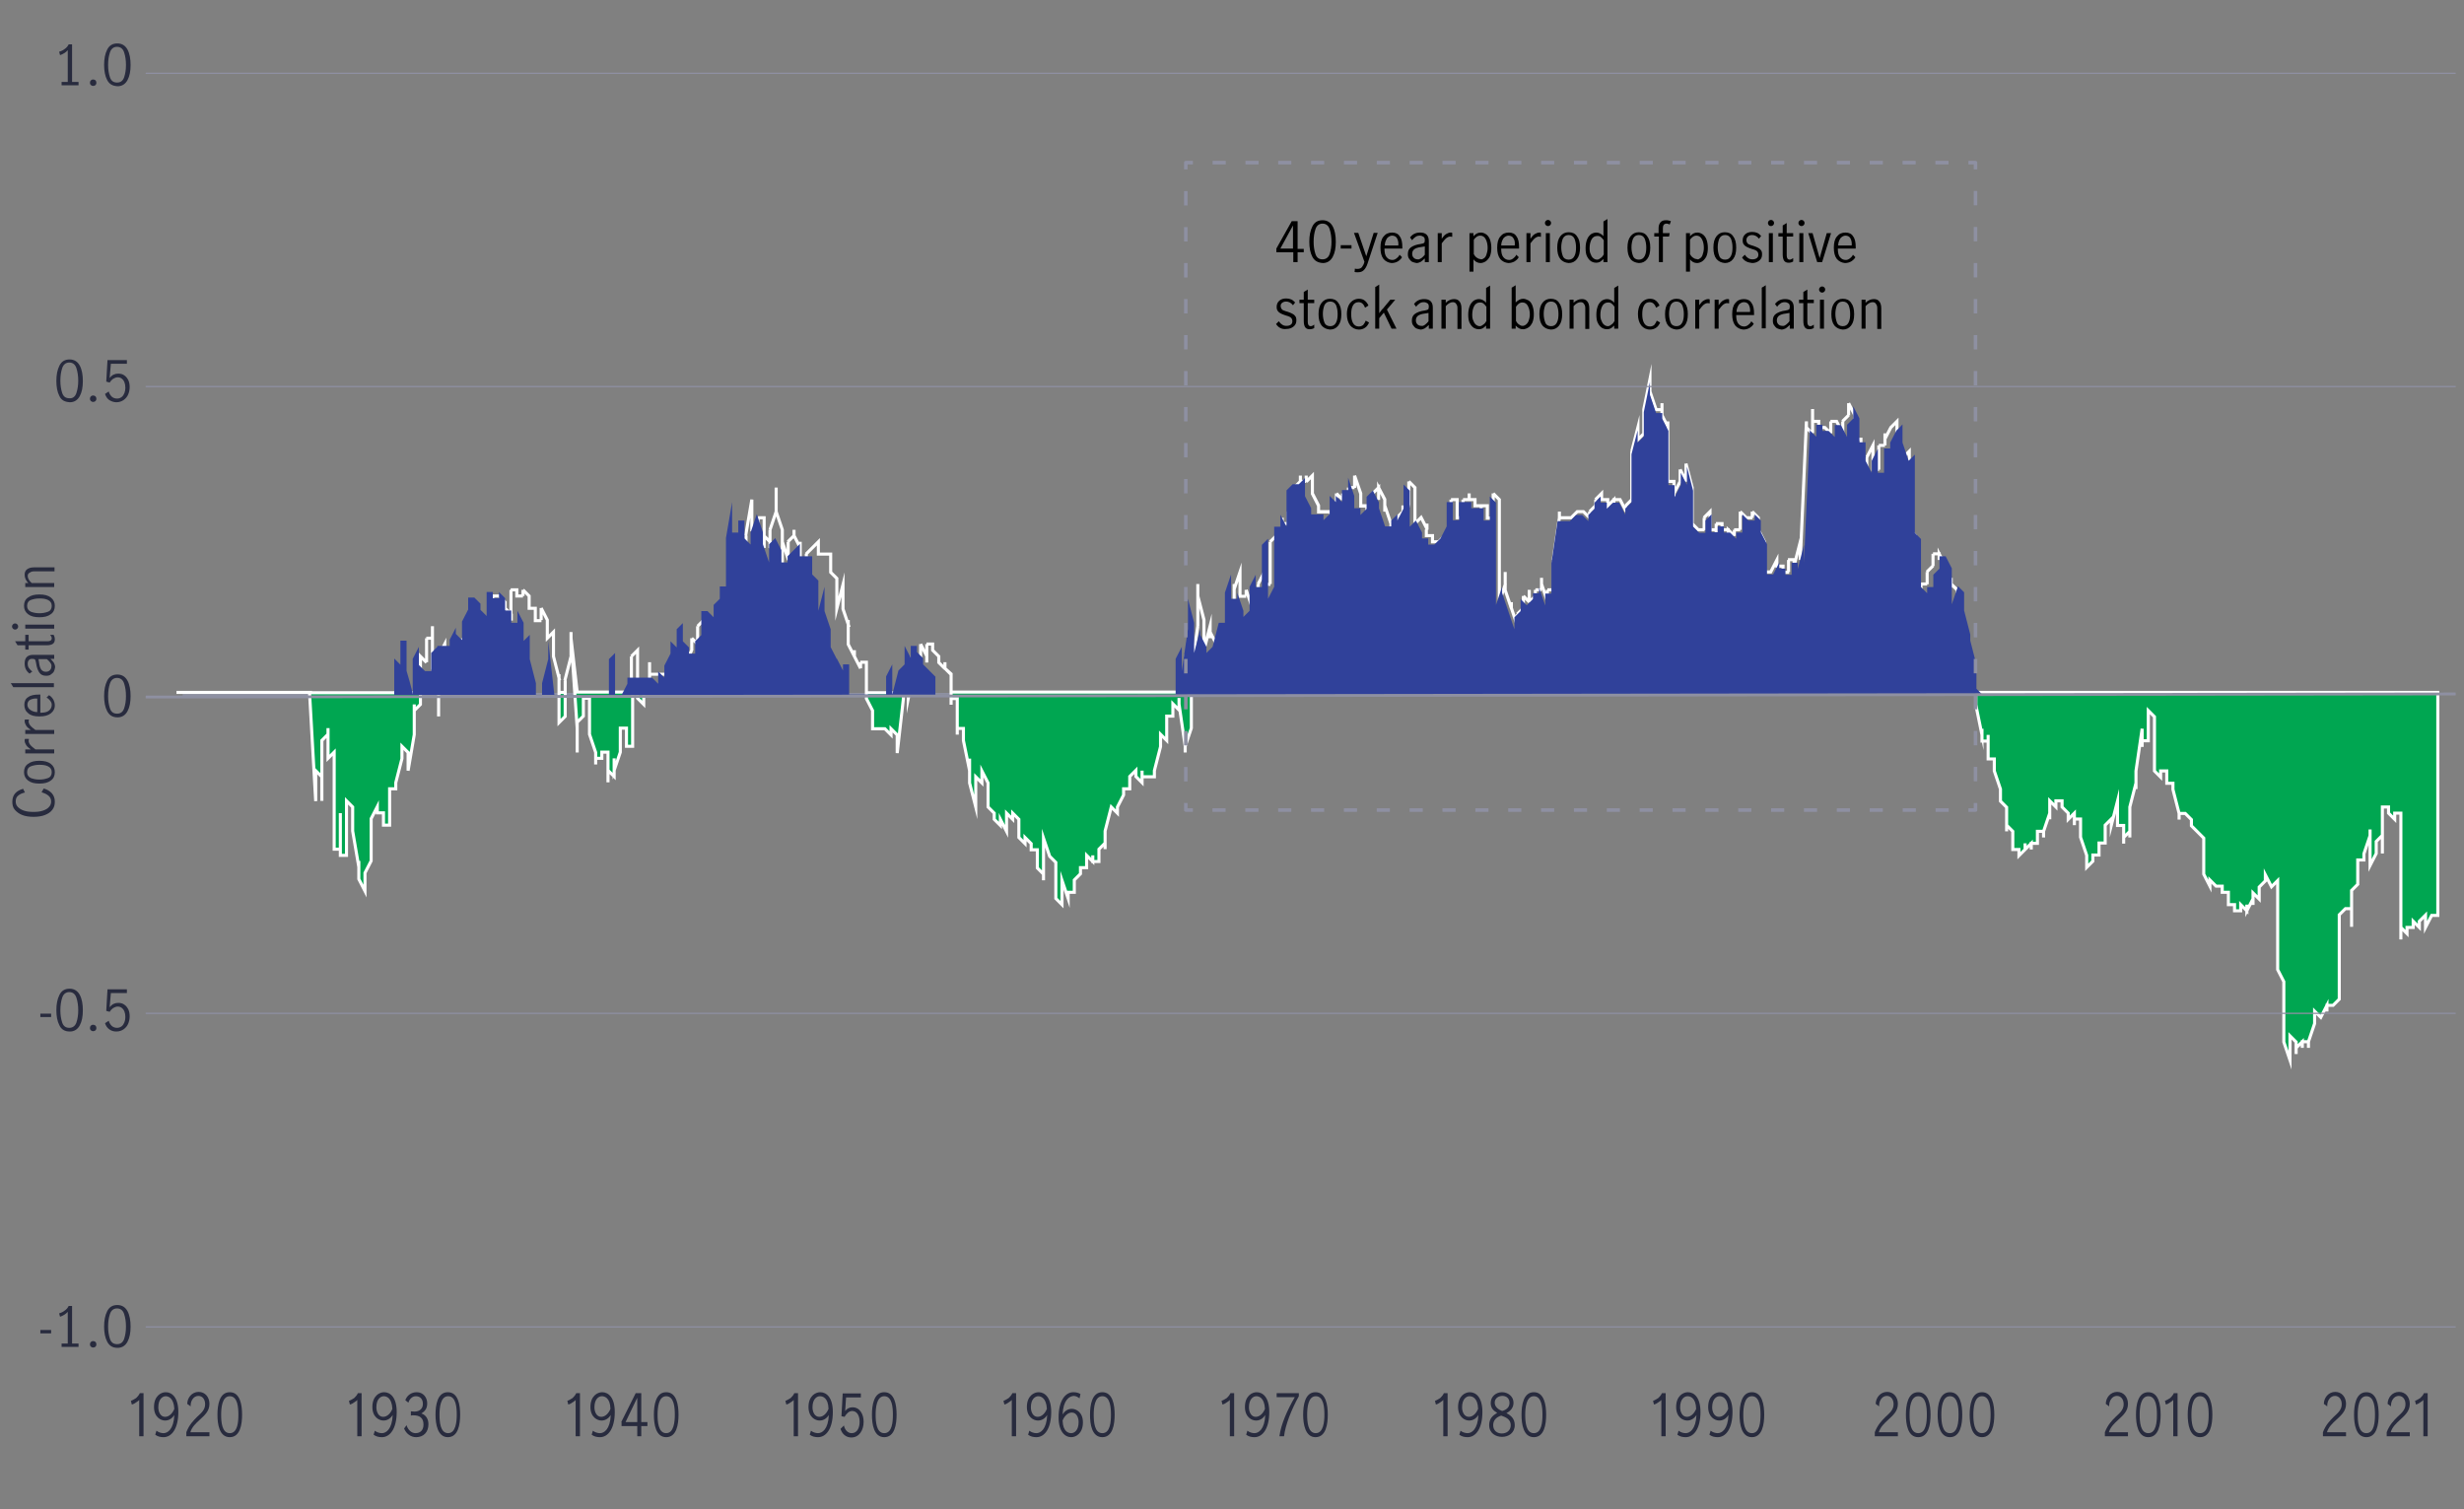 <?xml version="1.0" encoding="utf-8"?>
<!-- Generator: Adobe Illustrator 25.4.1, SVG Export Plug-In . SVG Version: 6.00 Build 0)  -->
<svg version="1.1" id="Layer_1" xmlns="http://www.w3.org/2000/svg" xmlns:xlink="http://www.w3.org/1999/xlink" x="0px" y="0px"
	 viewBox="0 0 800 490" style="enable-background:new 0 0 800 490;" xml:space="preserve">
<rect x="0" y="0" width="800" height="490" fill="#808080" stroke="none"/>
<style type="text/css">
	.st0{fill:none;stroke:#8E90A2;stroke-width:0.45;stroke-miterlimit:10;}
	.st1{fill:#00A651;stroke:#FFFFFF;stroke-miterlimit:10;}
	.st2{fill:#30419A;}
	.st3{fill:none;stroke:#8E90A2;stroke-width:0.417;stroke-miterlimit:10;}
	.st4{fill:none;stroke:#8E90A2;stroke-width:0.926;stroke-miterlimit:10;}
	.st5{fill:#282B3E;}
	.st6{fill:none;stroke:#8E90A2;stroke-width:1.14;stroke-linejoin:round;}
	.st7{fill:none;stroke:#8E90A2;stroke-width:1.14;stroke-linejoin:round;stroke-dasharray:4.268,6.401,4.268,6.401;}
	
		.st8{fill:none;stroke:#8E90A2;stroke-width:1.14;stroke-linejoin:round;stroke-dasharray:4.268,6.401,4.268,6.401,4.268,6.401;}
	.st9{fill:none;stroke:#8E90A2;stroke-width:1.14;stroke-linejoin:round;stroke-dasharray:4.674,7.011,4.674,7.011;}
	
		.st10{fill:none;stroke:#8E90A2;stroke-width:1.14;stroke-linejoin:round;stroke-dasharray:4.674,7.011,4.674,7.011,4.674,7.011;}
</style>
<path class="st0" d="M59.3,225.7H789 M59.3,225.2H789"/>
<path class="st1" d="M600.2,130.9L600.2,130.9l2,3.9v9.8v-2v2v-2h2v2v2v2l2,3.9v2v-2l-2-3.9v-2v-2v-2h-2v-7.8L600.2,130.9
	 M600.2,130.9v2v2v-2V130.9 M539.6,130.9v2V130.9 M539.6,130.9v2V130.9 M588.5,132.8v3.9V132.8 M588.5,132.8v3.9v3.9v-3.9V132.8
	 M539.6,132.8L539.6,132.8v2l2,3.9l-2-3.9V132.8 M533.7,132.8L533.7,132.8v2v2v3.9v-3.9v-2V132.8 M600.2,134.8l-2,2L600.2,134.8
	 M615.9,136.8l-2,2l-2,3.9l2-3.9L615.9,136.8v5.9l2,5.9l2-2v7.8V172l2,2v17.6v-2v2v-2l2,2l-2-2v-15.7l-2-2v-17.6v-7.8l-2,2l-2-5.9
	V136.8 M598.3,136.8L598.3,136.8v2v2v-2V136.8 M596.3,136.8h-2H596.3l2,3.9L596.3,136.8 M594.4,136.8L594.4,136.8v3.9V136.8
	 M590.5,136.8h-2H590.5v2h2l2,2l-2-2h-2V136.8 M586.5,136.8l-2,45v-2v-3.9l-2,7.8v-2h-2h2v2l2-7.8v3.9v2L586.5,136.8v2l2,2l-2-2
	V136.8 M541.5,136.8v2V136.8 M541.5,136.8v2V136.8 M541.5,138.7v3.9v13.7h2v5.9v-2v2v-2l2-3.9l-2,3.9v-3.9h-2v-13.7V138.7
	 M531.8,138.7l-2,7.8L531.8,138.7v2v2l2-2l-2,2v-2V138.7 M612,140.7v2V140.7 M612,140.7v3.9v-2V140.7 M612,144.6h-2H612 M610,144.6
	L610,144.6v2v5.9v-5.9V144.6 M608.1,144.6l-2,3.9L608.1,144.6v3.9v3.9h2h-2v-3.9V144.6 M529.8,146.5L529.8,146.5v3.9v11.7v-11.7
	V146.5 M606.1,148.5L606.1,148.5v3.9V148.5 M547.4,150.5L547.4,150.5l2,7.8V170l2,2h2h-2l-2-2v-11.7L547.4,150.5 M547.4,150.5v5.9
	V150.5 M606.1,152.4v2V152.4 M545.5,152.4L545.5,152.4l2,3.9L545.5,152.4 M545.5,152.4v2v2v-2V152.4 M439.8,154.4L439.8,154.4l2,5.9
	v2v2h2v3.9v-2v2v-2l2-2v2v-2l-2,2v-2h-2v-2v-2L439.8,154.4 M439.8,154.4v2v2v-2V154.4 M426.1,154.4l-2,2L426.1,154.4v2v3.9l2,3.9v2
	h2h2v3.9v-2v2v-2l2-2l-2,2v-2h-2h-2v-2l-2-3.9v-3.9V154.4 M424.1,154.4v2V154.4 M424.1,154.4v2V154.4 M422.2,154.4v2V154.4
	 M422.2,154.4v2V154.4 M457.4,156.3L457.4,156.3l2,2V170l2-2l2,3.9l-2-3.9l-2,2v-11.7L457.4,156.3 M457.4,156.3v7.8V156.3
	 M424.1,156.3h-2H424.1 M422.2,156.3l-2,2L422.2,156.3 M447.6,158.3l-2,2L447.6,158.3v3.9v-2V158.3v2v2V158.3l2,3.9v3.9v-2v2v-2
	l2,5.9v3.9V170v3.9V170h2v2v-2h-2l-2-5.9v-2L447.6,158.3 M439.8,158.3h-2H439.8 M437.8,158.3L437.8,158.3v3.9V158.3 M420.2,158.3
	L420.2,158.3v2v9.8v-9.8V158.3 M252,158.3v7.8v-3.9V158.3 M252,158.3v3.9v3.9V158.3 M520,160.2l-2,2L520,160.2v2h2v2l2-2v2v-2v2v-2
	h2l2,3.9l-2-3.9h-2l-2,2v-2h-2V160.2 M484.8,160.2L484.8,160.2l2,2v27.4v-5.9v11.7l2-5.9l-2,5.9v-11.7v5.9v-27.4L484.8,160.2
	 M484.8,160.2v3.9v3.9v-3.9V160.2 M477,160.2v2V160.2 M477,160.2v2V160.2 M445.7,160.2L445.7,160.2v3.9V160.2 M435.9,160.2
	L435.9,160.2l2,2L435.9,160.2 M435.9,160.2v2V160.2 M433.9,160.2L433.9,160.2l2,2L433.9,160.2 M433.9,160.2v5.9V160.2 M529.8,162.2
	l-2,2L529.8,162.2 M518.1,162.2L518.1,162.2v2V162.2 M478.9,162.2h-2H478.9v2h2v2v-2v2v-2h2v2v2h2h-2v-2v-2h-2h-2V162.2 M477,162.2
	h-2H477 M475,162.2L475,162.2v5.9V162.2 M473.1,162.2h-2H473.1v2v3.9h2h-2v-3.9V162.2 M471.1,162.2L471.1,162.2v2v2v3.9v-3.9v-2
	V162.2 M244.1,162.2l-2,11.7L244.1,162.2v2v7.8h2h-2v-7.8V162.2 M527.8,164.1L527.8,164.1v2V164.1 M518.1,164.1l-2,2L518.1,164.1
	 M457.4,164.1l-2,3.9v-2v2L457.4,164.1 M455.5,164.1v2V164.1 M455.5,164.1v2V164.1 M445.7,164.1L445.7,164.1v2V164.1 M568.9,166.1
	L568.9,166.1l2,2v3.9l2,3.9v2v7.8h2l2-3.9v2h2v2h2h-2v-2h-2v-2l-2,3.9h-2v-7.8v-2l-2-3.9v-3.9L568.9,166.1 M568.9,166.1v2V166.1
	 M565,166.1L565,166.1l2,2h2h-2L565,166.1 M565,166.1v3.9v2v-2V166.1 M555.2,166.1l-2,2L555.2,166.1v3.9v2h2v2v-2h-2v-2V166.1
	 M516.1,166.1L516.1,166.1v2V166.1 M514.1,166.1h-2l-2,2h-2h-2h2h2l2-2H514.1l2,2L514.1,166.1 M506.3,166.1v2V166.1 M506.3,166.1v2
	V166.1 M455.5,166.1l-2,2L455.5,166.1 M418.3,166.1L418.3,166.1l2,3.9L418.3,166.1 M418.3,166.1v3.9V166.1 M252,166.1L252,166.1
	l2,5.9v13.7v-9.8v9.8v-9.8l2,5.9l-2-5.9V172L252,166.1 M252,166.1l-2,5.9L252,166.1 M553.3,168.1L553.3,168.1v2v2v-2V168.1
	 M506.3,168.1l-2,13.7L506.3,168.1 M453.5,168.1L453.5,168.1v2V168.1 M416.3,168.1v2V168.1 M416.3,168.1v21.5V170V168.1
	 M248.1,168.1h-2H248.1v9.8v-3.9v3.9v-3.9l2,2v2v-2l-2-2V168.1 M246.1,168.1L246.1,168.1v3.9V168.1 M559.1,170h-2H559.1v2h2v2v-2v2
	v-2l2,2l-2-2h-2V170 M557.2,170L557.2,170v2V170 M471.1,170l-2,3.9l-2,2h-2v-2h-2v-2v2h2v2h2l2-2v2v-2v2v-2L471.1,170 M463.3,170v2
	V170 M463.3,170v2V170 M453.5,170L453.5,170v2V170 M418.3,170h-2H418.3 M565,172h-2H565 M563.1,172L563.1,172v2V172 M557.2,172
	L557.2,172v2V172 M257.8,172v2V172 M257.8,172v2V172 M250,172L250,172v3.9V172 M414.4,173.9l-2,2L414.4,173.9v21.5v-2v2v-2l2-3.9
	l-2,3.9V173.9 M257.8,173.9L257.8,173.9l2,3.9v2v-2L257.8,173.9 M257.8,173.9l-2,2L257.8,173.9 M242.2,173.9L242.2,173.9v15.7V173.9
	 M412.4,175.9L412.4,175.9v13.7V175.9 M265.7,175.9l-2,2l-2,2l2-2L265.7,175.9v2v2h2h2v3.9v2l2,2v5.9v3.9l2-7.8v5.9v2l2,5.9l-2-5.9
	v-2v-5.9l-2,7.8v-3.9v-5.9l-2-2v-2v-3.9h-2h-2v-2V175.9 M259.8,175.9v2V175.9 M259.8,175.9v2V175.9 M255.9,175.9L255.9,175.9v3.9v2
	v-2V175.9 M250,175.9v2V175.9 M259.8,177.8v3.9h2h-2V177.8 M259.8,177.8v2V177.8 M629.6,179.8h-2H629.6v2V179.8v2V179.8l2,3.9v3.9
	v7.8l2-5.9l-2,5.9v-7.8v-3.9L629.6,179.8 M627.6,179.8L627.6,179.8v2v2v-2V179.8 M261.8,179.8L261.8,179.8v2V179.8 M580.7,181.8
	L580.7,181.8v3.9V181.8 M504.4,181.8L504.4,181.8v9.8V181.8 M627.6,183.7l-2,2L627.6,183.7 M625.7,185.7L625.7,185.7v2v2v-2V185.7
	 M488.7,185.7v3.9V185.7 M488.7,185.7v3.9V185.7 M410.5,185.7l-2,3.9L410.5,185.7v2v2h2h-2v-2V185.7 M402.6,185.7l-2,5.9
	L402.6,185.7v2v5.9h2h-2v-5.9V185.7 M633.5,187.6v2V187.6 M633.5,187.6v2V187.6 M500.5,187.6v2V187.6 M500.5,187.6v3.9v-2V187.6
	 M633.5,189.6L633.5,189.6l2,2v3.9v2l2,7.8v2l2,7.8v7.8l2,2v3.9l2,9.8v-2v2v2h2v-2v7.8h2v3.9l2,5.9v3.9l2,2v7.8v-2l2,2v2v3.9h2v2
	l2-2v-2v2l2-2v2v-2h2v-3.9h2v2v-2l2-5.9v2V260l2,2v-2h2v2l2,2v2l2-2v3.9v-2h2v3.9v2l2,5.9v3.9l2-2v-2h2v-3.9h2v-3.9v2v-3.9l2-2v2
	l2-7.8v2v5.9h2v5.9v-2l2-2v2V262l2-7.8v2v-5.9l2-13.7v5.9v-2h2v-9.8l2,2v11.7v5.9l2,2v-2h2v2v2h2v2l2,7.8v2v-2h2l2,2v2l2,2l2,2v11.7
	l2,3.9v-2l2,2h2v2h2v2v2h2v2h2v-2l2,2v-2v2l2-3.9v2v-3.9l2,2v-3.9l2-2v-2l2,3.9l2-2v25.4V307v7.8l2,3.9v17.6v2l2,5.9v-5.9v-2l2,2
	v3.9v-2l2-2v2v-2h2v2v-2l2-5.9v-2v-2l2,2l2-3.9v2v-2h2l2-2v-27.4l2-2h2v5.9v-9.8v-2l2-2v-5.9v-2h2v-2l2-5.9v-2v11.7l2-3.9v-3.9l2-2
	v5.9V262h2v2l2,2v-2h2V305v-3.9l2,2v-2h2v-2l2,2v-2l2-2v2v2l2-3.9h2v-2v2v-72.4h-2h-2h-2h-2h-2h-2h-2h-2h-2h-2h-2h-2h-2h-2h-2h-2h-2
	h-2h-2h-2h-2h-2h-2h-2h-2h-2h-2h-2h-2h-2h-2h-2h-2h-2h-2h-2h-2h-2h-2h-2h-2h-2h-2h-2h-2h-2h-2h-2h-2h-2h-2h-2h-2h-2h-2h-2h-2h-2h-2
	h-2h-2h-2h-2h-2h-2h-2h-2h-2h-2h-2h-2h-2h-2h-2h-2l-2-2V215l-2-7.8v-2l-2-7.8v-2v-3.9L633.5,189.6 M625.7,189.6h-2H625.7
	 M623.7,189.6L623.7,189.6v2V189.6 M500.5,189.6L500.5,189.6l2,5.9L500.5,189.6 M488.7,189.6L488.7,189.6v2l2,5.9l-2-5.9V189.6
	 M408.5,189.6L408.5,189.6v7.8V189.6 M400.7,189.6v2V189.6 M400.7,189.6v9.8v2v-2v-7.8V189.6 M388.9,189.6v3.9V189.6 M388.9,189.6
	v13.7v-9.8V189.6 M242.2,189.6h-2H242.2 M240.2,189.6L240.2,189.6v2v2v-2V189.6 M504.4,191.5h-2H504.4 M502.4,191.5L502.4,191.5v3.9
	V191.5 M500.5,191.5h-2H500.5 M498.5,191.5L498.5,191.5v2V191.5 M496.5,191.5v3.9V191.5 M496.5,191.5v3.9V191.5 M404.6,191.5
	L404.6,191.5l2,5.9v2l2-2l-2,2v-2L404.6,191.5 M404.6,191.5v2V191.5 M169.8,191.5L169.8,191.5l2,2v2v2h2v2v2h2h-2v-2v-2h-2v-2v-2
	L169.8,191.5 M169.8,191.5v2V191.5 M167.8,191.5h-2H167.8v2h2h-2V191.5 M165.9,191.5L165.9,191.5v5.9v2v-2V191.5 M498.5,193.5
	L498.5,193.5v2V193.5 M498.5,193.5l-2,2L498.5,193.5v2V193.5 M494.6,193.5L494.6,193.5l2,2L494.6,193.5 M494.6,193.5v3.9V193.5
	 M408.5,193.5v3.9V193.5 M408.5,193.5v3.9V193.5 M388.9,193.5L388.9,193.5l2,7.8v5.9v3.9l2-7.8v3.9v-2v2v-2l2,3.9v2l2-2l2-7.8
	l-2,7.8l-2,2v-2l-2-3.9v-2l-2,7.8v-3.9v-5.9L388.9,193.5 M240.2,193.5l-2,2L240.2,193.5 M162,193.5h-2H162l2,2v2l2,2v2v-2l-2-2v-2
	L162,193.5 M160,193.5L160,193.5v3.9V193.5 M490.7,195.5v2V195.5 M490.7,195.5v2V195.5 M238.3,195.5L238.3,195.5v2v2v-2V195.5
	 M494.6,197.4l-2,2L494.6,197.4 M490.7,197.4L490.7,197.4l2,5.9L490.7,197.4 M408.5,197.4L408.5,197.4 M408.5,197.4L408.5,197.4
	 M236.3,197.4h-2H236.3v2V197.4v2V197.4l2,2L236.3,197.4 M234.4,197.4L234.4,197.4v7.8V197.4 M175.7,197.4L175.7,197.4l2,3.9v3.9v2
	l2-2v2v5.9l2,7.8l-2-7.8v-5.9v-2l-2,2v-2v-3.9L175.7,197.4 M175.7,197.4v3.9V197.4 M160,197.4l-2,3.9L160,197.4 M492.6,199.4
	L492.6,199.4v3.9V199.4 M398.7,199.4v2V199.4 M398.7,199.4v2V199.4 M165.9,199.4v2V199.4 M400.7,201.3h-2H400.7 M275.4,201.3v2
	V201.3 M275.4,201.3v2V201.3 M228.5,201.3l-2,2L228.5,201.3v5.9l2,2l-2-2V201.3 M158.1,205.2v2V205.2v-2v-2 M158.1,201.3
	L158.1,201.3 M388.9,203.3l-2,13.7v-7.8l-2,3.9l2-3.9v7.8L388.9,203.3 M275.4,203.3v5.9l2,3.9l-2-3.9V203.3 M226.5,203.3
	L226.5,203.3v3.9v2v-2V203.3 M156.1,203.3l-2,3.9L156.1,203.3v2l2,2l-2-2V203.3 M140.4,203.3v3.9V203.3 M140.4,203.3v3.9V203.3
	 M234.4,205.2l-2,2L234.4,205.2 M185.4,205.2v2V205.2 M185.4,205.2v7.8v-5.9V205.2 M232.4,207.2L232.4,207.2v2v2v-2V207.2
	 M230.4,207.2v2V207.2 M230.4,207.2v2V207.2 M224.6,207.2L224.6,207.2l2,2L224.6,207.2 M224.6,207.2v2v2v-2V207.2 M185.4,207.2
	L185.4,207.2l2,29.3v7.8v-9.8l2-2v-3.9v2v-3.9h2v11.7l2,5.9v3.9v-2h2v-2h2v2v7.8v-3.9l2,2v-5.9v3.9l2-5.9v-3.9v-3.9h2v3.9v2h2v-17.6
	h-2h-2h-2h-2h-2h-2h-2h-2h-2L185.4,207.2 M154.1,207.2L154.1,207.2v2V207.2 M150.2,207.2v2V207.2 M150.2,207.2v2V207.2 M140.4,207.2
	L140.4,207.2v9.8l2,7.8v7.8v-7.8l-2-7.8V207.2 M140.4,207.2h-2H140.4 M138.5,207.2L138.5,207.2v7.8V207.2 M302.8,209.1h-2H302.8v2
	l2,2v2l2,2l-2-2v-2l-2-2V209.1 M300.9,209.1L300.9,209.1v3.9V209.1 M298.9,209.1L298.9,209.1l2,3.9v2v-2L298.9,209.1 M298.9,209.1v2
	v2v2v-2v-2V209.1 M230.4,209.1v2h2h-2V209.1 M154.1,209.1h-2h-2h2H154.1 M150.2,209.1l-2,2L150.2,209.1 M144.4,209.1l-2,3.9
	L144.4,209.1v3.9v2l2,2l-2-2v-2V209.1 M277.4,211.1v2V211.1 M277.4,211.1v2V211.1 M224.6,211.1l-2,3.9L224.6,211.1 M207,211.1l-2,2
	L207,211.1v7.8v7.8l2,2v-3.9l2-3.9l-2,3.9h-2v-5.9V211.1 M148.3,211.1L148.3,211.1v3.9v2v-2V211.1 M385,213.1L385,213.1v7.8v3.9
	v-3.9V213.1 M300.9,213.1v2V213.1 M277.4,213.1L277.4,213.1l2,3.9L277.4,213.1 M205,213.1L205,213.1v5.9v-2v7.8V217v2V213.1
	 M185.4,213.1l-2,7.8L185.4,213.1 M142.4,213.1L142.4,213.1v11.7V213.1 M136.5,213.1v5.9v5.9h-2h-2h-2h-2h-2h-2h-2h-2h-2h-2h-2h-2
	h-2h-2h-2h-2h-2h-2l2,35.2v-2v-2v-5.9l2,2v7.8v-19.6l2-2v-2v9.8l2-2V262v13.7h2v-11.7v5.9v7.8h2V262v-2l2,2v7.8l2,11.7v-2v5.9l2,3.9
	v-2v-3.9l2-3.9v-9.8v-3.9l2-3.9v2h2v2v2h2V262v-5.9h2v-2l2-7.8v-2v-2l2,2v5.9l2-11.7v-7.8v-2v2l2-2v-9.8V213.1l2,2L136.5,213.1
	 M306.8,215v2V215 M306.8,215v2V215 M298.9,215l-2,2l-2,7.8V215l-2,3.9l2-3.9v11.7l2-9.8L298.9,215 M281.3,215h-2H281.3v5.9v5.9
	l2,3.9v5.9h2h2l2,2v-2l2,2v2v3.9l2-17.6v-2h-2h-2h-2h-2h-2h-2v-3.9V215 M279.4,215L279.4,215v2V215 M222.6,215L222.6,215v3.9V215
	 M210.9,215v3.9V215 M210.9,215v5.9v-2V215 M146.3,215v2V215 M146.3,215v2V215 M306.8,217L306.8,217l2,2v9.8v-2h2v11.7v-2h2v3.9
	l2,9.8v-3.9v5.9v2l2,7.8v-7.8v-2l2,2v-3.9l2,3.9v7.8l2,2v2l2,2v-2l2,3.9v-3.9v-2l2,2v-2l2,2v2v3.9l2,2v-2l2,2v2h2v3.9v2l2,2v2v-2
	v-11.7l2,5.9l2,2v7.8v3.9l2,2v-2v-5.9l2,5.9v-2h2v-2v-2l2-2v-2h2v-2v-2l2,2v-2v2h2v-2v-2l2-2v2v-5.9l2-7.8l2,2v-2l2-3.9v-2h2v-2v-2
	l2-2v2l2,2v-3.9v2h2h2v-2l2-7.8v-2v-2l2,2v-2v-3.9v-2h2v-2v-2l2,2v-3.9v2l2,13.7v2v-2l2-5.9v-11.7h-2h-2h-2h-2h-2h-2h-2h-2h-2h-2h-2
	h-2h-2h-2h-2h-2h-2h-2h-2h-2h-2h-2h-2h-2h-2h-2h-2h-2h-2h-2h-2h-2h-2h-2h-2h-2h-2h-2h-2v-5.9L306.8,217 M220.7,217L220.7,217l2,2
	L220.7,217 M220.7,217v2v2v-2V217 M148.3,217h-2H148.3 M293.1,218.9L293.1,218.9v5.9V218.9 M218.7,218.9h-2h-2h-2h-2h2h2h2H218.7
	l2,2L218.7,218.9 M181.5,218.9v2V218.9 M181.5,218.9v2V218.9 M183.5,220.9L183.5,220.9v3.9V220.9 M181.5,220.9v9.8v3.9l2-2v-7.8h-2
	V220.9 M101.3,224.8h-2h-2h-2h-2h-2h-2h-2h-2h-2h-2h-2h-2h-2h-2h-2h-2h-2h-2h-2h-2h-2h-2h2h2h2h2h2h2h2h2h2h2h2h2h2h2h2h2h2h2h2h2h2
	H101.3 M535.7,123.1l-2,9.8L535.7,123.1v2v2l2,5.9h2h-2l-2-5.9v-2V123.1"/>
<path class="st2" d="M535.7,124l-2,9.8v2v2v3.9l-2,2v-2v-2l-2,7.8v3.9v11.7l-2,2v2l-2-3.9h-2v2v-2l-2,2v-2h-2v-2l-2,2v2l-2,2v2l-2-2
	h-2l-2,2h-2h-2v-2v2l-2,13.7v9.8h-2v3.9l-2-5.9v-2v3.9h-2v3.9v-2l-2,2v-3.9v3.9l-2-2v3.9l-2,2v3.9l-2-5.9v-2v2l-2-5.9v-5.9v3.9
	l-2,5.9v-11.7v5.9v-27.4l-2-2v3.9v3.9h-2v-2v-2h-2v2v-2h-2v-2h-2v-2v2h-2v5.9h-2V165v-2h-2v2v2v3.9l-2,3.9v2v-2l-2,2h-2v-2h-2v-3.9
	v2l-2-3.9l-2,2v-11.7l-2-2v7.8l-2,3.9V165v2l-2,2v3.9v-2h-2v3.9v-3.9l-2-5.9v2v-3.9l-2-3.9v2v2v-3.9l-2,2v5.9v-2l-2,2v2V165h-2v-2
	v-2l-2-5.9v2v2h-2v3.9l-2-2v2l-2-2v5.9l-2,2v2V167h-2h-2v-2l-2-3.9v-3.9v-2l-2,2v-2v2h-2v-2v2l-2,2v2v9.8l-2-3.9v3.9h-2v-2v21.5
	l-2,3.9v2v-21.5l-2,2v13.7h-2v-2v-2l-2,3.9v7.8v-3.9v3.9l-2,2v-2l-2-5.9v2h-2v-5.9v-2l-2,5.9v-2v9.8v2h-2v-2v2l-2,7.8l-2,2v-2
	l-2-3.9v2v-3.9l-2,7.8v-3.9v-5.9l-2-7.8v-3.9v13.7l-2,13.7V210l-2,3.9v7.8v3.9h-2h-2h-2h-2h-2h-2h-2h-2h-2h-2h-2h-2h-2h-2h-2h-2h-2
	h-2h-2h-2h-2h-2h-2h-2h-2h-2h-2h-2h-2h-2h-2h-2h-2h-2h-2h-2h-2h-2h-2v-5.9l-2-2v2.1v-2.1l-2-2v-2l-2-2v-2h-2v5.9v-2l-2-3.9v2v2v2
	l-2,2l-2,7.8v-9.8l-2,3.9v5.9h-2h-2h-2h-2h-2h-2v-3.9v-5.9h-2v2l-2-3.9v3.3V214l-2-3.9v-2.1v-3.7l-2-5.9v-2v-5.9l-2,7.8v-3.9v-5.9
	l-2-2v-2v-3.9h-2h-2v-2v-2l-2,2l-2,2v2h-2v1.4v-3.4v-2l-2-3.9v2.6v-2.6l-2,2v3.9v2l-2-5.9v9.8v-13.7l-2-5.9v0.7v2.6V167l-2,5.9v5.9
	v-2l-2-2v3.9V169h-2v3.9h-2V165v-2l-2,11.7v15.7h-2v2v2l-2,2v2v2l-2-2v2v-2h-2v7.8l-2,2v2v2h-2v-2l0,0l-2-2v-5.9l-2,2v3.9v2l-2-2v2
	v2l-2,3.9v3.9l-2-2v2v2l-2-2h-2h-2h-2h-2v0.4v1.6l-2,3.9h-2v-5.9V212l-2,2v5.9v-2v7.8h-2h-2h-2h-11.7l-2-17.6v-1.5v7.4l-2,7.8v3.9
	h-2v-3.9l0,0l-2-7.8v-5.9v-2l-2,2v-2v-3.9l-2-3.9v3.9h-2v-2v-2h-2v-2v-2l-2-2v2h-2v-2h-2v5.9v3.9v-2l-2-2v-2l-2-2h-2v3.9l-2,3.9v2v2
	v2l-2-2v-2l-2,3.9v2h-2h-2v3.9V210l-2,2v3.9v2h-2v1.9v-1.9l-2-2v-2V210l-2,3.9c0,0,0,12.9,0,11.7c0-1.2-2-7.8-2-7.8v-8.6v-1.2h-2
	v7.8l-2-2v5.9v5.9l0,0h0.3h1.6h2h2h2h2h2h2h2h2h2h2h2h2h2h2h2h2h2h2h2h2h2h2h2h2h2h9.8h2h2h2h2h2h2h2h2h2h2h2h2h2h2h2h2h2h2h2h2h2h2
	h2h2h2h2h2h2h2h2h2h2h2h2h2h2h2h2h2h2h2h2h2h2h2h2h2h2h2h2h2h2h2h2h2h2h2h2h2h2h2h2h2h2h2h2h2h2h2h2h2h2h2h2h2h2h2h2h2h2h2h2h2h2h2
	h2h2h2h2h2h2h2h2h2h2h2h2h2h2h2h2h2h2h2h2h2h2h2h2h2h2h2h2h2h2h2h2h2h2h2h2h2h2h2h2h2h2h2h2h2h2h2h2h2h2h2h2h2h2h2h2h2h2h2h2h2h2h2
	h2h2h2h2h2h2h2h2h2h2h2h2h2h2h2h2h2h2h2h2h2h2h2h2h2h2h2h2h2h2h2h2h2h2h2h2h2h2h2h2h2h2h2h2h2h2h2h2h2h2h2h2h2h2h2h2h2h2h2h2h2h2h2
	h2h2h2h2h2h2h2h2h2h2h2h2h2h2h2h2h2h2h2h2h2h2h2h2h2h2h2h2h2h2h2h2h2h2h2h2h2h2h2h2h2h2h2h2h2h2h2h2h2h2h2h2h2h2h2h2h2h2h2h2h2h2h2
	h2h2h2h2h2h2h2h2h2h2h2h2h2h2h2h2h2h2h2h2h2h2h2h2h2h2h2h2h-2h-2h-2h-2h-2h-2h-2h-2h-2h-2h-2h-2h-2h-2h-2h-2h-2h-2h-2h-2h-2h-2h-2
	h-2h-2h-2h-2h-2h-2h-2h-2h-2h-2h-2h-2h-2h-2h-2h-2h-2h-2h-2h-2h-2h-2h-2h-2h-2h-2h-2h-2h-2h-2h-2h-2h-2h-2h-2h-2h-2h-2h-2h-2h-2h-2
	h-2h-2h-2h-2h-2h-2h-2h-2h-2h-2l-2-2v-7.8l-2-7.8v-2l-2-7.8v-2v-3.9l-2-2v-2v2l-2,5.9v-7.8v-3.9l-2-3.9v2v-2h-2v2v2l-2,2v2v2h-2v2
	l-2-2v2v-17.6l-2-2v-17.6v-7.8l-2,2l-2-5.9v-5.9l-2,2l-2,3.9v-2v3.9h-2v2v5.9h-2v-3.9v-3.9l-2,3.9v5.9v-2l-2-3.9v-2v-2v-2h-2v2v-9.8
	l-2-3.9v2v2l-2,2v2v2l-2-3.9h-2v3.9l-2-2h-2v-2h-2v-3.9v3.9v3.9l-2-2v-2l-2,45v-2v-3.9l-2,7.8v-2h-2v3.9h-2v-2h-2v-2l-2,3.9h-2v-7.8
	v-2l-2-3.9V169l-2-2v2h-2l-2-2v3.9v2h-2v2l-2-2v2v-2h-2v-2h-2v3.9v-2h-2v-2V167l-2,2v2v2h-2l-2-2v-11.7l-2-7.8v5.9l-2-3.9v2v2
	l-2,3.9v2v-5.9h-2v-13.7v-5.9v2l-2-3.9v-3.9v2h-2l-2-5.9v-2V124"/>
<g>
	<line class="st3" x1="47.3" y1="430.8" x2="797.3" y2="430.8"/>
	<line class="st3" x1="47.3" y1="329" x2="797.3" y2="329"/>
	<line class="st4" x1="47.3" y1="226.3" x2="797.3" y2="225.3"/>
	<line class="st3" x1="47.3" y1="125.5" x2="797.3" y2="125.5"/>
	<line class="st3" x1="47.3" y1="23.8" x2="797.3" y2="23.8"/>
</g>
<g>
	<path class="st5" d="M13.1,431.8h3.5v1.1h-3.5V431.8z"/>
	<path class="st5" d="M22,436.2v-10.3c-0.6,0.7-1.4,1.2-2.5,1.6l-0.3-1.1c0.7-0.2,1.3-0.5,1.8-0.9c0.6-0.4,1-0.9,1.3-1.5h1.1v12.2
		h2.1v1.1h-5.5v-1.1H22z"/>
	<path class="st5" d="M29.5,437.2c-0.2-0.2-0.3-0.4-0.3-0.7c0-0.3,0.1-0.6,0.3-0.8c0.2-0.2,0.4-0.3,0.7-0.3c0.3,0,0.6,0.1,0.8,0.3
		s0.3,0.5,0.3,0.8c0,0.3-0.1,0.5-0.3,0.7s-0.5,0.3-0.8,0.3C30,437.5,29.7,437.4,29.5,437.2z"/>
	<path class="st5" d="M34.8,435.6c-0.7-1.3-1-3-1-4.9c0-2,0.3-3.6,1-5s1.8-2,3.3-2c1.5,0,2.6,0.7,3.3,2c0.7,1.3,1,3,1,5
		c0,2-0.3,3.6-1,4.9c-0.7,1.3-1.8,2-3.2,2C36.5,437.6,35.5,436.9,34.8,435.6z M40.3,434.7c0.4-1.2,0.6-2.5,0.6-4
		c0-1.5-0.2-2.9-0.6-4.1c-0.4-1.2-1.2-1.8-2.3-1.8c-1.1,0-1.9,0.6-2.3,1.8c-0.4,1.2-0.6,2.5-0.6,4.1c0,1.5,0.2,2.8,0.6,4
		c0.4,1.2,1.2,1.7,2.3,1.7C39.2,436.4,39.9,435.8,40.3,434.7z"/>
</g>
<g>
	<path class="st5" d="M13.1,329.1h3.5v1.1h-3.5V329.1z"/>
	<path class="st5" d="M19.3,332.9c-0.7-1.3-1-3-1-4.9c0-2,0.3-3.6,1-5s1.8-2,3.3-2c1.5,0,2.6,0.7,3.3,2c0.7,1.3,1,3,1,5
		c0,2-0.3,3.6-1,4.9c-0.7,1.3-1.8,2-3.2,2C21,334.9,19.9,334.2,19.3,332.9z M24.8,332c0.4-1.2,0.6-2.5,0.6-4c0-1.5-0.2-2.9-0.6-4.1
		c-0.4-1.2-1.2-1.8-2.3-1.8c-1.1,0-1.9,0.6-2.3,1.8c-0.4,1.2-0.6,2.5-0.6,4.1c0,1.5,0.2,2.8,0.6,4c0.4,1.2,1.2,1.7,2.3,1.7
		C23.6,333.7,24.4,333.1,24.8,332z"/>
	<path class="st5" d="M29.5,334.5c-0.2-0.2-0.3-0.4-0.3-0.7c0-0.3,0.1-0.6,0.3-0.8c0.2-0.2,0.4-0.3,0.7-0.3c0.3,0,0.6,0.1,0.8,0.3
		s0.3,0.5,0.3,0.8c0,0.3-0.1,0.5-0.3,0.7s-0.5,0.3-0.8,0.3C30,334.8,29.7,334.7,29.5,334.5z"/>
	<path class="st5" d="M35.5,334.2c-0.7-0.5-1.1-1.1-1.4-2l1.2-0.8c0.2,0.7,0.5,1.2,1,1.7c0.5,0.4,1,0.6,1.7,0.6
		c0.6,0,1.1-0.2,1.5-0.5s0.7-0.8,0.9-1.3s0.3-1.1,0.3-1.7c0-0.7-0.1-1.3-0.3-1.8c-0.2-0.5-0.5-0.9-0.9-1.2c-0.4-0.3-0.8-0.4-1.3-0.4
		c-0.5,0-1,0.2-1.5,0.5c-0.4,0.3-0.8,0.7-1.1,1.2l-1.1-0.3l0.4-7h6.3v1.2H36l-0.4,4.6c0.8-1,1.7-1.4,2.8-1.4c0.8,0,1.5,0.2,2,0.6
		c0.6,0.4,1,1,1.3,1.6c0.3,0.7,0.4,1.4,0.4,2.2c0,0.9-0.2,1.7-0.5,2.4c-0.3,0.7-0.8,1.3-1.5,1.8c-0.6,0.4-1.4,0.7-2.3,0.7
		C36.9,334.9,36.2,334.7,35.5,334.2z"/>
</g>
<g>
	<path class="st5" d="M34.8,230.9c-0.7-1.3-1-3-1-4.9c0-2,0.3-3.6,1-5s1.8-2,3.3-2c1.5,0,2.6,0.7,3.3,2c0.7,1.3,1,3,1,5
		c0,2-0.3,3.6-1,4.9c-0.7,1.3-1.8,2-3.2,2C36.5,232.9,35.5,232.2,34.8,230.9z M40.3,230c0.4-1.2,0.6-2.5,0.6-4
		c0-1.5-0.2-2.9-0.6-4.1c-0.4-1.2-1.2-1.8-2.3-1.8c-1.1,0-1.9,0.6-2.3,1.8c-0.4,1.2-0.6,2.5-0.6,4.1c0,1.5,0.2,2.8,0.6,4
		c0.4,1.2,1.2,1.7,2.3,1.7C39.2,231.7,39.9,231.1,40.3,230z"/>
</g>
<g>
	<path class="st5" d="M19.3,128.6c-0.7-1.3-1-3-1-4.9c0-2,0.3-3.6,1-5s1.8-2,3.3-2c1.5,0,2.6,0.7,3.3,2c0.7,1.3,1,3,1,5
		c0,2-0.3,3.6-1,4.9c-0.7,1.3-1.8,2-3.2,2C21,130.5,19.9,129.9,19.3,128.6z M24.8,127.6c0.4-1.2,0.6-2.5,0.6-4
		c0-1.5-0.2-2.9-0.6-4.1c-0.4-1.2-1.2-1.8-2.3-1.8c-1.1,0-1.9,0.6-2.3,1.8c-0.4,1.2-0.6,2.5-0.6,4.1c0,1.5,0.2,2.8,0.6,4
		c0.4,1.2,1.2,1.7,2.3,1.7C23.6,129.4,24.4,128.8,24.8,127.6z"/>
	<path class="st5" d="M29.5,130.2c-0.2-0.2-0.3-0.4-0.3-0.7c0-0.3,0.1-0.6,0.3-0.8c0.2-0.2,0.4-0.3,0.7-0.3c0.3,0,0.6,0.1,0.8,0.3
		s0.3,0.5,0.3,0.8c0,0.3-0.1,0.5-0.3,0.7s-0.5,0.3-0.8,0.3C30,130.5,29.7,130.4,29.5,130.2z"/>
	<path class="st5" d="M35.5,129.9c-0.7-0.5-1.1-1.1-1.4-2l1.2-0.8c0.2,0.7,0.5,1.2,1,1.7c0.5,0.4,1,0.6,1.7,0.6
		c0.6,0,1.1-0.2,1.5-0.5s0.7-0.8,0.9-1.3c0.2-0.5,0.3-1.1,0.3-1.7c0-0.7-0.1-1.3-0.3-1.8c-0.2-0.5-0.5-0.9-0.9-1.2
		c-0.4-0.3-0.8-0.4-1.3-0.4c-0.5,0-1,0.2-1.5,0.5c-0.4,0.3-0.8,0.7-1.1,1.2l-1.1-0.3l0.4-7h6.3v1.2H36l-0.4,4.6
		c0.8-1,1.7-1.4,2.8-1.4c0.8,0,1.5,0.2,2,0.6c0.6,0.4,1,1,1.3,1.6c0.3,0.7,0.4,1.4,0.4,2.2c0,0.9-0.2,1.7-0.5,2.4
		c-0.3,0.7-0.8,1.3-1.5,1.8c-0.6,0.4-1.4,0.7-2.3,0.7C36.9,130.6,36.2,130.3,35.5,129.9z"/>
</g>
<g>
	<path class="st5" d="M22,26.6V16.3c-0.6,0.7-1.4,1.2-2.5,1.6l-0.3-1.1c0.7-0.2,1.3-0.5,1.8-0.9c0.6-0.4,1-0.9,1.3-1.5h1.1v12.2h2.1
		v1.1h-5.5v-1.1H22z"/>
	<path class="st5" d="M29.5,27.6c-0.2-0.2-0.3-0.4-0.3-0.7c0-0.3,0.1-0.6,0.3-0.8c0.2-0.2,0.4-0.3,0.7-0.3c0.3,0,0.6,0.1,0.8,0.3
		s0.3,0.5,0.3,0.8c0,0.3-0.1,0.5-0.3,0.7s-0.5,0.3-0.8,0.3C30,27.9,29.7,27.8,29.5,27.6z"/>
	<path class="st5" d="M34.8,26c-0.7-1.3-1-3-1-4.9c0-2,0.3-3.6,1-5s1.8-2,3.3-2c1.5,0,2.6,0.7,3.3,2c0.7,1.3,1,3,1,5
		c0,2-0.3,3.6-1,4.9c-0.7,1.3-1.8,2-3.2,2C36.5,27.9,35.5,27.3,34.8,26z M40.3,25.1c0.4-1.2,0.6-2.5,0.6-4c0-1.5-0.2-2.9-0.6-4.1
		c-0.4-1.2-1.2-1.8-2.3-1.8c-1.1,0-1.9,0.6-2.3,1.8c-0.4,1.2-0.6,2.5-0.6,4.1c0,1.5,0.2,2.8,0.6,4c0.4,1.2,1.2,1.7,2.3,1.7
		C39.2,26.8,39.9,26.2,40.3,25.1z"/>
</g>
<g>
	<path d="M419.8,81.9h-5.4v-1.2l5-8.9h1.9v9h2v1.1h-2v3.2h-1.4V81.9z M419.8,80.7v-7.5h0l-4.1,7.5H419.8z"/>
	<path d="M426.1,83.4c-0.7-1.3-1-3-1-4.9c0-2,0.3-3.6,1-5s1.8-2,3.3-2c1.5,0,2.6,0.7,3.3,2c0.7,1.3,1,3,1,5c0,2-0.3,3.6-1,4.9
		c-0.7,1.3-1.8,2-3.2,2C427.9,85.3,426.8,84.7,426.1,83.4z M431.7,82.5c0.4-1.2,0.6-2.5,0.6-4c0-1.5-0.2-2.9-0.6-4.1
		c-0.4-1.2-1.2-1.8-2.3-1.8c-1.1,0-1.9,0.6-2.3,1.8c-0.4,1.2-0.6,2.5-0.6,4.1c0,1.5,0.2,2.8,0.6,4c0.4,1.2,1.2,1.7,2.3,1.7
		C430.5,84.2,431.3,83.6,431.7,82.5z"/>
	<path d="M435.3,79.6h3.5v1.1h-3.5V79.6z"/>
	<path d="M439.8,88.3l0.1-1.1c0.3,0.1,0.5,0.1,0.8,0.1c0.7,0,1.2-0.2,1.5-0.6c0.3-0.4,0.6-0.9,0.8-1.7l-3.4-9.4h1.4l2.6,7.6h0
		l2.4-7.6h1.3l-3.3,10c-0.3,0.9-0.7,1.6-1.2,2.1c-0.5,0.5-1.1,0.7-2,0.7C440.4,88.4,440.1,88.4,439.8,88.3z"/>
	<path d="M449.2,84.1c-0.7-0.9-1-2.1-1-3.7c0-1.6,0.3-2.8,1-3.6c0.7-0.9,1.6-1.3,2.8-1.3c1.1,0,2,0.4,2.5,1.3c0.6,0.8,0.8,2,0.8,3.4
		c0,0.2,0,0.3,0,0.5h-5.8c0,1.3,0.2,2.2,0.7,2.8c0.5,0.6,1.1,0.9,1.9,0.9c0.5,0,0.9-0.2,1.3-0.5s0.8-0.7,1-1.2l0.8,0.8
		c-0.3,0.6-0.8,1-1.4,1.4c-0.6,0.3-1.2,0.5-2,0.5C450.8,85.3,449.9,84.9,449.2,84.1z M453.6,77.4c-0.3-0.6-0.9-0.9-1.6-0.9
		c-0.5,0-0.9,0.2-1.3,0.5s-0.6,0.7-0.8,1.2c-0.2,0.5-0.3,1-0.3,1.5h4.4C454.1,78.7,453.9,78,453.6,77.4z"/>
	<path d="M458.5,85c-0.4-0.2-0.7-0.6-1-1c-0.3-0.4-0.4-0.9-0.4-1.5c0-1,0.3-1.7,1-2.2s1.7-0.9,3.2-1.1c0.5-0.1,0.9-0.2,1-0.3
		c0.2-0.1,0.3-0.4,0.3-0.9c0-0.5-0.1-0.9-0.4-1.1s-0.7-0.4-1.2-0.4c-0.5,0-1,0.1-1.4,0.4c-0.4,0.3-0.8,0.6-1.1,1.1l-0.7-0.9
		c0.8-1.1,1.9-1.6,3.3-1.6c0.9,0,1.6,0.2,2.1,0.7c0.5,0.5,0.7,1.2,0.7,2.1v6.8h-1.3v-1.2c-0.5,0.5-0.9,0.8-1.3,1.1
		c-0.4,0.2-0.9,0.4-1.4,0.4C459.4,85.3,459,85.2,458.5,85z M461.5,83.8c0.4-0.3,0.8-0.7,1.1-1.1V80h0l-1.2,0.2
		c-1,0.1-1.8,0.4-2.2,0.7c-0.5,0.4-0.7,0.9-0.7,1.5c0,0.6,0.2,1,0.5,1.3c0.3,0.3,0.7,0.5,1.3,0.5C460.6,84.3,461,84.1,461.5,83.8z"
		/>
	<path d="M468.1,75.7v1.8c0.5-0.7,0.9-1.2,1.4-1.5s1-0.5,1.5-0.5c0.2,0,0.3,0,0.5,0.1v1.3c-0.2,0-0.4-0.1-0.6-0.1
		c-0.5,0-0.9,0.2-1.3,0.5c-0.4,0.3-0.9,0.9-1.5,1.7v6.1h-1.3v-9.4H468.1z"/>
	<path d="M478.4,75.7v1c0.4-0.4,0.7-0.7,1.1-0.9c0.4-0.2,0.8-0.3,1.3-0.3c0.6,0,1.1,0.2,1.6,0.5c0.5,0.3,1,0.9,1.3,1.6
		c0.3,0.8,0.5,1.7,0.5,2.9c0,1.2-0.2,2.1-0.5,2.8c-0.4,0.7-0.8,1.2-1.4,1.6c-0.5,0.3-1.1,0.5-1.6,0.5c-0.9,0-1.7-0.4-2.3-1.2v4h-1.3
		V75.7H478.4z M481.7,83.9c0.4-0.2,0.7-0.6,0.9-1.2c0.2-0.6,0.4-1.3,0.4-2.2c0-1.1-0.2-2-0.6-2.8s-1-1.2-1.8-1.2
		c-0.4,0-0.8,0.1-1.2,0.4c-0.4,0.3-0.7,0.6-0.9,1v4.6c0.2,0.4,0.5,0.8,0.9,1.1s0.8,0.5,1.2,0.5C480.9,84.3,481.3,84.2,481.7,83.9z"
		/>
	<path d="M487.1,84.1c-0.7-0.9-1-2.1-1-3.7c0-1.6,0.3-2.8,1-3.6c0.7-0.9,1.6-1.3,2.8-1.3c1.1,0,2,0.4,2.5,1.3c0.6,0.8,0.8,2,0.8,3.4
		c0,0.2,0,0.3,0,0.5h-5.8c0,1.3,0.2,2.2,0.7,2.8c0.5,0.6,1.1,0.9,1.9,0.9c0.5,0,0.9-0.2,1.3-0.5s0.8-0.7,1-1.2l0.8,0.8
		c-0.3,0.6-0.8,1-1.4,1.4c-0.6,0.3-1.2,0.5-2,0.5C488.7,85.3,487.8,84.9,487.1,84.1z M491.4,77.4c-0.3-0.6-0.9-0.9-1.6-0.9
		c-0.5,0-0.9,0.2-1.3,0.5s-0.6,0.7-0.8,1.2c-0.2,0.5-0.3,1-0.3,1.5h4.4C491.9,78.7,491.8,78,491.4,77.4z"/>
	<path d="M496.9,75.7v1.8c0.5-0.7,0.9-1.2,1.4-1.5s1-0.5,1.5-0.5c0.2,0,0.3,0,0.5,0.1v1.3c-0.2,0-0.4-0.1-0.6-0.1
		c-0.5,0-0.9,0.2-1.3,0.5c-0.4,0.3-0.9,0.9-1.5,1.7v6.1h-1.3v-9.4H496.9z"/>
	<path d="M501.9,73.1c-0.2-0.2-0.3-0.4-0.3-0.7c0-0.3,0.1-0.5,0.3-0.7c0.2-0.2,0.4-0.3,0.7-0.3s0.5,0.1,0.7,0.3
		c0.2,0.2,0.3,0.4,0.3,0.7c0,0.3-0.1,0.5-0.3,0.7c-0.2,0.2-0.4,0.3-0.7,0.3S502.1,73.3,501.9,73.1z M501.9,75.7h1.3v9.4h-1.3V75.7z"
		/>
	<path d="M506.6,84.1c-0.7-0.9-1-2.1-1-3.7c0-1.6,0.3-2.8,1-3.7c0.7-0.9,1.6-1.3,2.7-1.3c1.2,0,2.1,0.4,2.7,1.3c0.7,0.9,1,2.1,1,3.7
		c0,1.6-0.3,2.8-1,3.7c-0.7,0.9-1.6,1.3-2.7,1.3C508.2,85.3,507.3,84.9,506.6,84.1z M511.2,83.1c0.4-0.8,0.5-1.7,0.5-2.8
		c0-1.1-0.2-2-0.5-2.8c-0.4-0.8-1-1.2-1.9-1.2c-0.9,0-1.5,0.4-1.9,1.2c-0.3,0.8-0.5,1.7-0.5,2.8c0,1.1,0.2,2,0.5,2.8
		c0.3,0.8,1,1.2,1.9,1.2C510.2,84.3,510.8,83.9,511.2,83.1z"/>
	<path d="M516.7,84.9c-0.5-0.3-1-0.8-1.4-1.6c-0.4-0.7-0.5-1.7-0.5-2.8c0-1.1,0.2-2.1,0.5-2.8c0.3-0.8,0.8-1.3,1.3-1.7
		c0.5-0.3,1.1-0.5,1.7-0.5c0.4,0,0.8,0.1,1.2,0.3c0.4,0.2,0.8,0.5,1.1,0.9v-4.8l1.3-0.8v14h-1.3v-1c-0.4,0.4-0.8,0.7-1.1,0.9
		c-0.4,0.2-0.8,0.3-1.3,0.3C517.8,85.3,517.3,85.2,516.7,84.9z M519.8,83.7c0.4-0.3,0.7-0.7,0.9-1.1V78c-0.3-0.4-0.6-0.8-0.9-1
		c-0.3-0.3-0.7-0.4-1.2-0.4c-0.8,0-1.5,0.4-1.9,1.2c-0.4,0.8-0.6,1.7-0.6,2.8c0,0.8,0.1,1.5,0.4,2c0.2,0.6,0.5,1,0.9,1.3
		c0.4,0.3,0.8,0.4,1.2,0.4S519.4,84,519.8,83.7z"/>
	<path d="M529.4,84.1c-0.7-0.9-1-2.1-1-3.7c0-1.6,0.3-2.8,1-3.7c0.7-0.9,1.6-1.3,2.7-1.3c1.2,0,2.1,0.4,2.7,1.3c0.7,0.9,1,2.1,1,3.7
		c0,1.6-0.3,2.8-1,3.7c-0.7,0.9-1.6,1.3-2.7,1.3C531,85.3,530,84.9,529.4,84.1z M534,83.1c0.4-0.8,0.5-1.7,0.5-2.8
		c0-1.1-0.2-2-0.5-2.8c-0.4-0.8-1-1.2-1.9-1.2c-0.9,0-1.5,0.4-1.9,1.2c-0.3,0.8-0.5,1.7-0.5,2.8c0,1.1,0.2,2,0.5,2.8
		c0.3,0.8,1,1.2,1.9,1.2C533,84.3,533.6,83.9,534,83.1z"/>
	<path d="M537.1,76.8v-1.1h1.4v-1.6c0-0.8,0.2-1.4,0.6-1.9c0.4-0.5,1-0.7,1.8-0.7c0.3,0,0.6,0,0.9,0.1c0.3,0.1,0.5,0.1,0.7,0.2
		l-0.4,1.1c-0.3-0.2-0.7-0.3-1-0.3c-0.8,0-1.2,0.5-1.2,1.4v1.7h2.2l-0.2,1.1h-2v8.3h-1.3v-8.3H537.1z"/>
	<path d="M548.7,75.7v1c0.4-0.4,0.7-0.7,1.1-0.9c0.4-0.2,0.8-0.3,1.3-0.3c0.6,0,1.1,0.2,1.6,0.5c0.5,0.3,1,0.9,1.3,1.6
		c0.3,0.8,0.5,1.7,0.5,2.9c0,1.2-0.2,2.1-0.5,2.8c-0.4,0.7-0.8,1.2-1.4,1.6c-0.5,0.3-1.1,0.5-1.6,0.5c-0.9,0-1.7-0.4-2.3-1.2v4h-1.3
		V75.7H548.7z M551.9,83.9c0.4-0.2,0.7-0.6,0.9-1.2c0.2-0.6,0.4-1.3,0.4-2.2c0-1.1-0.2-2-0.6-2.8s-1-1.2-1.8-1.2
		c-0.4,0-0.8,0.1-1.2,0.4c-0.4,0.3-0.7,0.6-0.9,1v4.6c0.2,0.4,0.5,0.8,0.9,1.1s0.8,0.5,1.2,0.5C551.2,84.3,551.6,84.2,551.9,83.9z"
		/>
	<path d="M557.3,84.1c-0.7-0.9-1-2.1-1-3.7c0-1.6,0.3-2.8,1-3.7c0.7-0.9,1.6-1.3,2.7-1.3c1.2,0,2.1,0.4,2.7,1.3c0.7,0.9,1,2.1,1,3.7
		c0,1.6-0.3,2.8-1,3.7c-0.7,0.9-1.6,1.3-2.7,1.3C558.9,85.3,558,84.9,557.3,84.1z M562,83.1c0.4-0.8,0.5-1.7,0.5-2.8
		c0-1.1-0.2-2-0.5-2.8c-0.4-0.8-1-1.2-1.9-1.2c-0.9,0-1.5,0.4-1.9,1.2c-0.3,0.8-0.5,1.7-0.5,2.8c0,1.1,0.2,2,0.5,2.8
		c0.3,0.8,1,1.2,1.9,1.2C561,84.3,561.6,83.9,562,83.1z"/>
	<path d="M567,84.9c-0.6-0.3-1-0.7-1.4-1.3l0.9-0.9c0.3,0.4,0.6,0.8,1.1,1.1c0.4,0.3,0.9,0.4,1.4,0.4c0.5,0,1-0.1,1.4-0.4
		c0.4-0.3,0.5-0.7,0.5-1.2c0-0.3-0.1-0.6-0.3-0.9c-0.2-0.2-0.4-0.4-0.7-0.5c-0.3-0.1-0.7-0.3-1.2-0.4c-0.6-0.2-1.1-0.4-1.5-0.6
		c-0.4-0.2-0.7-0.4-1-0.8c-0.3-0.3-0.4-0.8-0.4-1.4c0-0.8,0.3-1.5,0.9-2c0.6-0.5,1.3-0.7,2.2-0.7c0.6,0,1.1,0.1,1.6,0.3
		c0.5,0.2,0.9,0.6,1.3,1l-0.7,0.9c-0.6-0.8-1.4-1.2-2.2-1.2c-0.5,0-0.9,0.1-1.3,0.4S567,77.5,567,78c0,0.3,0.1,0.6,0.3,0.9
		s0.4,0.4,0.7,0.5c0.3,0.1,0.7,0.3,1.2,0.4c0.6,0.2,1.1,0.4,1.5,0.6c0.4,0.2,0.7,0.4,1,0.8c0.3,0.3,0.4,0.8,0.4,1.4
		c0,0.9-0.3,1.5-0.9,2c-0.6,0.5-1.4,0.8-2.3,0.8C568.2,85.3,567.6,85.2,567,84.9z"/>
	<path d="M574.3,73.1c-0.2-0.2-0.3-0.4-0.3-0.7c0-0.3,0.1-0.5,0.3-0.7c0.2-0.2,0.4-0.3,0.7-0.3s0.5,0.1,0.7,0.3
		c0.2,0.2,0.3,0.4,0.3,0.7c0,0.3-0.1,0.5-0.3,0.7c-0.2,0.2-0.4,0.3-0.7,0.3S574.4,73.3,574.3,73.1z M574.3,75.7h1.3v9.4h-1.3V75.7z"
		/>
	<path d="M579.3,84.7c-0.3-0.4-0.5-1.1-0.5-2.1v-5.8h-1.4v-1.1h1.4v-2.5l1.3-0.8v3.3h2.1v1.1h-2.1v6.1c0,0.9,0.3,1.4,1,1.4
		c0.3,0,0.7-0.2,1.1-0.5l0,1.1c-0.5,0.3-1,0.4-1.5,0.4C580.1,85.3,579.6,85.1,579.3,84.7z"/>
	<path d="M584.2,73.1c-0.2-0.2-0.3-0.4-0.3-0.7c0-0.3,0.1-0.5,0.3-0.7c0.2-0.2,0.4-0.3,0.7-0.3s0.5,0.1,0.7,0.3
		c0.2,0.2,0.3,0.4,0.3,0.7c0,0.3-0.1,0.5-0.3,0.7c-0.2,0.2-0.4,0.3-0.7,0.3S584.4,73.3,584.2,73.1z M584.2,75.7h1.3v9.4h-1.3V75.7z"
		/>
	<path d="M587.1,75.7h1.4l2.3,8.1h0l2.3-8.1h1.4l-2.9,9.4H590L587.1,75.7z"/>
	<path d="M596.4,84.1c-0.7-0.9-1-2.1-1-3.7c0-1.6,0.3-2.8,1-3.6c0.7-0.9,1.6-1.3,2.8-1.3c1.1,0,2,0.4,2.5,1.3c0.6,0.8,0.8,2,0.8,3.4
		c0,0.2,0,0.3,0,0.5h-5.8c0,1.3,0.2,2.2,0.7,2.8c0.5,0.6,1.1,0.9,1.9,0.9c0.5,0,0.9-0.2,1.3-0.5s0.8-0.7,1-1.2l0.8,0.8
		c-0.3,0.6-0.8,1-1.4,1.4c-0.6,0.3-1.2,0.5-2,0.5C598,85.3,597.1,84.9,596.4,84.1z M600.8,77.4c-0.3-0.6-0.9-0.9-1.6-0.9
		c-0.5,0-0.9,0.2-1.3,0.5s-0.6,0.7-0.8,1.2c-0.2,0.5-0.3,1-0.3,1.5h4.4C601.3,78.7,601.1,78,600.8,77.4z"/>
	<path d="M415.7,106.5c-0.6-0.3-1-0.7-1.4-1.3l0.9-0.9c0.3,0.4,0.6,0.8,1.1,1.1c0.4,0.3,0.9,0.4,1.4,0.4c0.5,0,1-0.1,1.4-0.4
		c0.4-0.3,0.5-0.7,0.5-1.2c0-0.3-0.1-0.6-0.3-0.9c-0.2-0.2-0.4-0.4-0.7-0.5c-0.3-0.1-0.7-0.3-1.2-0.4c-0.6-0.2-1.1-0.4-1.5-0.6
		c-0.4-0.2-0.7-0.4-1-0.8c-0.3-0.3-0.4-0.8-0.4-1.4c0-0.8,0.3-1.5,0.9-2c0.6-0.5,1.3-0.7,2.2-0.7c0.6,0,1.1,0.1,1.6,0.3
		c0.5,0.2,0.9,0.6,1.3,1l-0.7,0.9c-0.6-0.8-1.4-1.2-2.2-1.2c-0.5,0-0.9,0.1-1.3,0.4s-0.5,0.6-0.5,1.1c0,0.3,0.1,0.6,0.3,0.9
		s0.4,0.4,0.7,0.5c0.3,0.1,0.7,0.3,1.2,0.4c0.6,0.2,1.1,0.4,1.5,0.6c0.4,0.2,0.7,0.4,1,0.8c0.3,0.3,0.4,0.8,0.4,1.4
		c0,0.9-0.3,1.5-0.9,2c-0.6,0.5-1.4,0.8-2.3,0.8C416.9,106.9,416.3,106.8,415.7,106.5z"/>
	<path d="M423.8,106.3c-0.3-0.4-0.5-1.1-0.5-2.1v-5.8h-1.4v-1.1h1.4v-2.5l1.3-0.8v3.3h2.1v1.1h-2.1v6.1c0,0.9,0.3,1.4,1,1.4
		c0.3,0,0.7-0.2,1.1-0.5l0,1.1c-0.5,0.3-1,0.4-1.5,0.4C424.6,106.9,424.1,106.7,423.8,106.3z"/>
	<path d="M429.1,105.7c-0.7-0.9-1-2.1-1-3.7c0-1.6,0.3-2.8,1-3.7c0.7-0.9,1.6-1.3,2.7-1.3c1.2,0,2.1,0.4,2.7,1.3
		c0.7,0.9,1,2.1,1,3.7c0,1.6-0.3,2.8-1,3.7c-0.7,0.9-1.6,1.3-2.7,1.3C430.7,106.9,429.8,106.5,429.1,105.7z M433.8,104.7
		c0.4-0.8,0.5-1.7,0.5-2.8c0-1.1-0.2-2-0.5-2.8c-0.4-0.8-1-1.2-1.9-1.2c-0.9,0-1.5,0.4-1.9,1.2c-0.3,0.8-0.5,1.7-0.5,2.8
		c0,1.1,0.2,2,0.5,2.8c0.3,0.8,1,1.2,1.9,1.2C432.8,105.9,433.4,105.5,433.8,104.7z"/>
	<path d="M438.4,105.7c-0.7-0.9-1.1-2.1-1.1-3.7c0-1.1,0.2-2,0.5-2.7c0.3-0.7,0.8-1.3,1.4-1.7s1.3-0.6,2-0.6c0.8,0,1.4,0.2,1.9,0.6
		c0.5,0.4,0.9,0.9,1.2,1.6l-1.1,0.7c-0.2-0.5-0.4-0.9-0.8-1.3c-0.3-0.3-0.8-0.5-1.3-0.5c-0.9,0-1.5,0.4-1.9,1.2
		c-0.4,0.8-0.5,1.7-0.5,2.8c0,1.1,0.2,2.1,0.6,2.8s1,1.1,1.9,1.1c0.6,0,1-0.2,1.4-0.5c0.3-0.4,0.6-0.8,0.8-1.4l1.1,0.6
		c-0.3,0.7-0.7,1.3-1.3,1.7s-1.2,0.6-2,0.6C440.1,107,439.1,106.5,438.4,105.7z"/>
	<path d="M451.8,106.7l-2.5-5.2l-1.5,1.8v3.4h-1.3V93.2l1.3-0.8v6.9c0,0.5,0,1.1,0,1.8l0,0.6h0c0.6-0.8,0.9-1.3,1.2-1.5l2.4-2.9h1.6
		l-2.7,3.2l3.1,6.2H451.8z"/>
	<path d="M459.8,106.6c-0.4-0.2-0.7-0.6-1-1c-0.3-0.4-0.4-0.9-0.4-1.5c0-1,0.3-1.7,1-2.2s1.7-0.9,3.2-1.1c0.5-0.1,0.9-0.2,1-0.3
		c0.2-0.1,0.3-0.4,0.3-0.9c0-0.5-0.1-0.9-0.4-1.1s-0.7-0.4-1.2-0.4c-0.5,0-1,0.1-1.4,0.4c-0.4,0.3-0.8,0.6-1.1,1.1l-0.7-0.9
		c0.8-1.1,1.9-1.6,3.3-1.6c0.9,0,1.6,0.2,2.1,0.7c0.5,0.5,0.7,1.2,0.7,2.1v6.8h-1.3v-1.2c-0.5,0.5-0.9,0.8-1.3,1.1
		c-0.4,0.2-0.9,0.4-1.4,0.4C460.7,106.9,460.2,106.8,459.8,106.6z M462.7,105.4c0.4-0.3,0.8-0.7,1.1-1.1v-2.7h0l-1.2,0.2
		c-1,0.1-1.8,0.4-2.2,0.7c-0.5,0.4-0.7,0.9-0.7,1.5c0,0.6,0.2,1,0.5,1.3c0.3,0.3,0.7,0.5,1.3,0.5
		C461.9,105.9,462.3,105.7,462.7,105.4z"/>
	<path d="M469.4,97.3v1c0.4-0.4,0.8-0.7,1.3-0.9c0.4-0.2,0.9-0.3,1.4-0.3c0.7,0,1.3,0.2,1.7,0.7c0.4,0.4,0.7,1.2,0.7,2.3v6.7h-1.3
		V100c0-0.5-0.1-0.9-0.4-1.3c-0.2-0.4-0.6-0.6-1.1-0.6c-0.7,0-1.5,0.4-2.3,1.3v7.3H468v-9.4H469.4z"/>
	<path d="M478.6,106.5c-0.5-0.3-1-0.8-1.4-1.6c-0.4-0.7-0.5-1.7-0.5-2.8c0-1.1,0.2-2.1,0.5-2.8c0.3-0.8,0.8-1.3,1.3-1.7
		c0.5-0.3,1.1-0.5,1.7-0.5c0.4,0,0.8,0.1,1.2,0.3c0.4,0.2,0.8,0.5,1.1,0.9v-4.8l1.3-0.8v14h-1.3v-1c-0.4,0.4-0.8,0.7-1.1,0.9
		c-0.4,0.2-0.8,0.3-1.3,0.3C479.7,106.9,479.2,106.8,478.6,106.5z M481.7,105.3c0.4-0.3,0.7-0.7,0.9-1.1v-4.6
		c-0.3-0.4-0.6-0.8-0.9-1c-0.3-0.3-0.7-0.4-1.2-0.4c-0.8,0-1.5,0.4-1.9,1.2c-0.4,0.8-0.6,1.7-0.6,2.8c0,0.8,0.1,1.5,0.4,2
		c0.2,0.6,0.5,1,0.9,1.3c0.4,0.3,0.8,0.4,1.2,0.4S481.3,105.6,481.7,105.3z"/>
	<path d="M493.2,106.6c-0.4-0.2-0.7-0.5-1.1-0.9v1h-1.3V93.4l1.3-0.8v5.6c0.8-0.8,1.6-1.2,2.4-1.2c0.6,0,1.1,0.2,1.7,0.5
		s1,0.9,1.3,1.6c0.3,0.8,0.5,1.7,0.5,2.9c0,1.2-0.2,2.1-0.5,2.8c-0.4,0.7-0.8,1.3-1.4,1.6c-0.5,0.3-1.1,0.5-1.6,0.5
		C494,106.9,493.6,106.8,493.2,106.6z M495.4,105.4c0.4-0.3,0.7-0.7,0.9-1.2c0.2-0.6,0.4-1.3,0.4-2.1c0-1-0.2-1.9-0.6-2.7
		c-0.4-0.8-1-1.2-1.8-1.2c-0.4,0-0.8,0.1-1.2,0.4c-0.4,0.3-0.6,0.6-0.9,1v4.6c0.2,0.4,0.5,0.8,0.9,1.1s0.8,0.5,1.2,0.5
		C494.7,105.8,495,105.7,495.4,105.4z"/>
	<path d="M500.8,105.7c-0.7-0.9-1-2.1-1-3.7c0-1.6,0.3-2.8,1-3.7c0.7-0.9,1.6-1.3,2.7-1.3c1.2,0,2.1,0.4,2.7,1.3
		c0.7,0.9,1,2.1,1,3.7c0,1.6-0.3,2.8-1,3.7c-0.7,0.9-1.6,1.3-2.7,1.3C502.4,106.9,501.5,106.5,500.8,105.7z M505.5,104.7
		c0.4-0.8,0.5-1.7,0.5-2.8c0-1.1-0.2-2-0.5-2.8c-0.4-0.8-1-1.2-1.9-1.2c-0.9,0-1.5,0.4-1.9,1.2c-0.3,0.8-0.5,1.7-0.5,2.8
		c0,1.1,0.2,2,0.5,2.8c0.3,0.8,1,1.2,1.9,1.2C504.5,105.9,505.1,105.5,505.5,104.7z"/>
	<path d="M510.9,97.3v1c0.4-0.4,0.8-0.7,1.3-0.9c0.4-0.2,0.9-0.3,1.4-0.3c0.7,0,1.3,0.2,1.7,0.7c0.4,0.4,0.7,1.2,0.7,2.3v6.7h-1.3
		V100c0-0.5-0.1-0.9-0.4-1.3c-0.2-0.4-0.6-0.6-1.1-0.6c-0.7,0-1.5,0.4-2.3,1.3v7.3h-1.3v-9.4H510.9z"/>
	<path d="M520.2,106.5c-0.5-0.3-1-0.8-1.4-1.6c-0.4-0.7-0.5-1.7-0.5-2.8c0-1.1,0.2-2.1,0.5-2.8c0.3-0.8,0.8-1.3,1.3-1.7
		c0.5-0.3,1.1-0.5,1.7-0.5c0.4,0,0.8,0.1,1.2,0.3c0.4,0.2,0.8,0.5,1.1,0.9v-4.8l1.3-0.8v14h-1.3v-1c-0.4,0.4-0.8,0.7-1.1,0.9
		c-0.4,0.2-0.8,0.3-1.3,0.3C521.3,106.9,520.8,106.8,520.2,106.5z M523.3,105.3c0.4-0.3,0.7-0.7,0.9-1.1v-4.6
		c-0.3-0.4-0.6-0.8-0.9-1c-0.3-0.3-0.7-0.4-1.2-0.4c-0.8,0-1.5,0.4-1.9,1.2c-0.4,0.8-0.6,1.7-0.6,2.8c0,0.8,0.1,1.5,0.4,2
		c0.2,0.6,0.5,1,0.9,1.3c0.4,0.3,0.8,0.4,1.2,0.4S522.9,105.6,523.3,105.3z"/>
	<path d="M532.9,105.7c-0.7-0.9-1.1-2.1-1.1-3.7c0-1.1,0.2-2,0.5-2.7c0.3-0.7,0.8-1.3,1.4-1.7s1.3-0.6,2-0.6c0.8,0,1.4,0.2,1.9,0.6
		c0.5,0.4,0.9,0.9,1.2,1.6l-1.1,0.7c-0.2-0.5-0.4-0.9-0.8-1.3c-0.3-0.3-0.8-0.5-1.3-0.5c-0.9,0-1.5,0.4-1.9,1.2
		c-0.4,0.8-0.5,1.7-0.5,2.8c0,1.1,0.2,2.1,0.6,2.8s1,1.1,1.9,1.1c0.6,0,1-0.2,1.4-0.5c0.3-0.4,0.6-0.8,0.8-1.4l1.1,0.6
		c-0.3,0.7-0.7,1.3-1.3,1.7s-1.2,0.6-2,0.6C534.5,107,533.6,106.5,532.9,105.7z"/>
	<path d="M541.6,105.7c-0.7-0.9-1-2.1-1-3.7c0-1.6,0.3-2.8,1-3.7c0.7-0.9,1.6-1.3,2.7-1.3c1.2,0,2.1,0.4,2.7,1.3
		c0.7,0.9,1,2.1,1,3.7c0,1.6-0.3,2.8-1,3.7c-0.7,0.9-1.6,1.3-2.7,1.3C543.2,106.9,542.3,106.5,541.6,105.7z M546.2,104.7
		c0.4-0.8,0.5-1.7,0.5-2.8c0-1.1-0.2-2-0.5-2.8c-0.4-0.8-1-1.2-1.9-1.2c-0.9,0-1.5,0.4-1.9,1.2c-0.3,0.8-0.5,1.7-0.5,2.8
		c0,1.1,0.2,2,0.5,2.8c0.3,0.8,1,1.2,1.9,1.2C545.2,105.9,545.8,105.5,546.2,104.7z"/>
	<path d="M551.7,97.3v1.8c0.5-0.7,0.9-1.2,1.4-1.5s1-0.5,1.5-0.5c0.2,0,0.3,0,0.5,0.1v1.3c-0.2,0-0.4-0.1-0.6-0.1
		c-0.5,0-0.9,0.2-1.3,0.5c-0.4,0.3-0.9,0.9-1.5,1.7v6.1h-1.3v-9.4H551.7z"/>
	<path d="M558,97.3v1.8c0.5-0.7,0.9-1.2,1.4-1.5s1-0.5,1.5-0.5c0.2,0,0.3,0,0.5,0.1v1.3c-0.2,0-0.4-0.1-0.6-0.1
		c-0.5,0-0.9,0.2-1.3,0.5c-0.4,0.3-0.9,0.9-1.5,1.7v6.1h-1.3v-9.4H558z"/>
	<path d="M563.4,105.7c-0.7-0.9-1-2.1-1-3.7c0-1.6,0.3-2.8,1-3.6c0.7-0.9,1.6-1.3,2.8-1.3c1.1,0,2,0.4,2.5,1.3
		c0.6,0.8,0.8,2,0.8,3.4c0,0.2,0,0.3,0,0.5h-5.8c0,1.3,0.2,2.2,0.7,2.8c0.5,0.6,1.1,0.9,1.9,0.9c0.5,0,0.9-0.2,1.3-0.5
		s0.8-0.7,1-1.2l0.8,0.8c-0.3,0.6-0.8,1-1.4,1.4c-0.6,0.3-1.2,0.5-2,0.5C565,106.9,564.1,106.5,563.4,105.7z M567.8,99
		c-0.3-0.6-0.9-0.9-1.6-0.9c-0.5,0-0.9,0.2-1.3,0.5s-0.6,0.7-0.8,1.2c-0.2,0.5-0.3,1-0.3,1.5h4.4C568.3,100.3,568.1,99.6,567.8,99z"
		/>
	<path d="M572,93.4l1.3-0.8v14H572V93.4z"/>
	<path d="M577,106.6c-0.4-0.2-0.7-0.6-1-1c-0.3-0.4-0.4-0.9-0.4-1.5c0-1,0.3-1.7,1-2.2s1.7-0.9,3.2-1.1c0.5-0.1,0.9-0.2,1-0.3
		c0.2-0.1,0.3-0.4,0.3-0.9c0-0.5-0.1-0.9-0.4-1.1s-0.7-0.4-1.2-0.4c-0.5,0-1,0.1-1.4,0.4c-0.4,0.3-0.8,0.6-1.1,1.1l-0.7-0.9
		c0.8-1.1,1.9-1.6,3.3-1.6c0.9,0,1.6,0.2,2.1,0.7c0.5,0.5,0.7,1.2,0.7,2.1v6.8h-1.3v-1.2c-0.5,0.5-0.9,0.8-1.3,1.1
		c-0.4,0.2-0.9,0.4-1.4,0.4C577.8,106.9,577.4,106.8,577,106.6z M579.9,105.4c0.4-0.3,0.8-0.7,1.1-1.1v-2.7h0l-1.2,0.2
		c-1,0.1-1.8,0.4-2.2,0.7c-0.5,0.4-0.7,0.9-0.7,1.5c0,0.6,0.2,1,0.5,1.3c0.3,0.3,0.7,0.5,1.3,0.5
		C579.1,105.9,579.5,105.7,579.9,105.4z"/>
	<path d="M586,106.3c-0.3-0.4-0.5-1.1-0.5-2.1v-5.8h-1.4v-1.1h1.4v-2.5l1.3-0.8v3.3h2.1v1.1h-2.1v6.1c0,0.9,0.3,1.4,1,1.4
		c0.3,0,0.7-0.2,1.1-0.5l0,1.1c-0.5,0.3-1,0.4-1.5,0.4C586.8,106.9,586.3,106.7,586,106.3z"/>
	<path d="M590.9,94.7c-0.2-0.2-0.3-0.4-0.3-0.7c0-0.3,0.1-0.5,0.3-0.7c0.2-0.2,0.4-0.3,0.7-0.3s0.5,0.1,0.7,0.3
		c0.2,0.2,0.3,0.4,0.3,0.7c0,0.3-0.1,0.5-0.3,0.7c-0.2,0.2-0.4,0.3-0.7,0.3S591.1,94.9,590.9,94.7z M590.9,97.3h1.3v9.4h-1.3V97.3z"
		/>
	<path d="M595.6,105.7c-0.7-0.9-1-2.1-1-3.7c0-1.6,0.3-2.8,1-3.7c0.7-0.9,1.6-1.3,2.7-1.3c1.2,0,2.1,0.4,2.7,1.3
		c0.7,0.9,1,2.1,1,3.7c0,1.6-0.3,2.8-1,3.7c-0.7,0.9-1.6,1.3-2.7,1.3C597.2,106.9,596.3,106.5,595.6,105.7z M600.2,104.7
		c0.4-0.8,0.5-1.7,0.5-2.8c0-1.1-0.2-2-0.5-2.8c-0.4-0.8-1-1.2-1.9-1.2c-0.9,0-1.5,0.4-1.9,1.2c-0.3,0.8-0.5,1.7-0.5,2.8
		c0,1.1,0.2,2,0.5,2.8c0.3,0.8,1,1.2,1.9,1.2C599.2,105.9,599.8,105.5,600.2,104.7z"/>
	<path d="M605.7,97.3v1c0.4-0.4,0.8-0.7,1.3-0.9c0.4-0.2,0.9-0.3,1.4-0.3c0.7,0,1.3,0.2,1.7,0.7c0.4,0.4,0.7,1.2,0.7,2.3v6.7h-1.3
		V100c0-0.5-0.1-0.9-0.4-1.3c-0.2-0.4-0.6-0.6-1.1-0.6c-0.7,0-1.5,0.4-2.3,1.3v7.3h-1.3v-9.4H605.7z"/>
</g>
<g>
	<path class="st5" d="M45.2,454.5L45.2,454.5c0,0-0.2,0.3-0.7,0.6c-0.5,0.4-1.2,0.8-1.7,0.9l-0.3-1.2c0.6-0.2,1.2-0.6,1.7-0.9
		c0.4-0.4,0.9-0.9,1.2-1.6h1.2v14h-1.4V454.5z"/>
	<path class="st5" d="M50.8,464.5c0.6,0.5,1.5,0.8,2.3,0.8c1.3,0,3.3-1.2,3.5-5.9h0c-0.7,1.1-1.7,1.8-3,1.8c-1.4,0-3.6-1.1-3.6-4.4
		c0-3.6,2.3-4.8,3.8-4.8c2.1,0,4.1,1.8,4.1,6.4c0,5.5-2.2,8.2-4.8,8.2c-1,0-1.9-0.2-2.7-0.8L50.8,464.5z M53.8,453.3
		c-1,0-2.4,0.9-2.4,3.6c0,1.5,0.7,3.1,2.2,3.1c1.4,0,2.5-1.3,3-2.6C56.4,453.7,54.5,453.3,53.8,453.3z"/>
	<path class="st5" d="M60.5,465c0.9-2.4,2.3-3.8,3.5-5c1.4-1.3,2.6-2.3,2.6-4.1c0-1.5-0.8-2.7-2.2-2.7c-1.6,0-2.6,1.7-2.5,3.4
		l-1.1-0.8c0-2,1.5-3.9,3.7-3.9c2.1,0,3.5,1.7,3.5,3.9c0,2.4-1.6,3.7-3.2,5.2c-1.2,1.1-2.5,2.3-3,4H68v1.3h-7.5V465z"/>
	<path class="st5" d="M70.6,459.3c0-3.1,0.6-7.3,4-7.3c3.4,0,4,4.2,4,7.3s-0.6,7.3-4,7.3C71.2,466.6,70.6,462.4,70.6,459.3z
		 M77.4,459.3c0-2.2-0.2-6-2.8-6c-2.5,0-2.8,3.8-2.8,6s0.2,6,2.8,6C77.2,465.3,77.4,461.5,77.4,459.3z"/>
	<path class="st5" d="M116,454.5L116,454.5c0,0-0.2,0.3-0.7,0.6c-0.5,0.4-1.2,0.8-1.7,0.9l-0.3-1.2c0.6-0.2,1.2-0.6,1.7-0.9
		c0.4-0.4,0.9-0.9,1.2-1.6h1.2v14H116V454.5z"/>
	<path class="st5" d="M121.7,464.5c0.6,0.5,1.5,0.8,2.3,0.8c1.3,0,3.3-1.2,3.5-5.9h0c-0.7,1.1-1.7,1.8-3,1.8c-1.4,0-3.6-1.1-3.6-4.4
		c0-3.6,2.3-4.8,3.8-4.8c2.1,0,4.1,1.8,4.1,6.4c0,5.5-2.2,8.2-4.8,8.2c-1,0-1.9-0.2-2.7-0.8L121.7,464.5z M124.6,453.3
		c-1,0-2.4,0.9-2.4,3.6c0,1.5,0.7,3.1,2.2,3.1c1.4,0,2.5-1.3,3-2.6C127.2,453.7,125.4,453.3,124.6,453.3z"/>
	<path class="st5" d="M132,462.7c0.4,1.4,1.5,2.6,2.9,2.6c1.6,0,2.6-1,2.6-2.8c0-2.3-1.4-3-3.3-3c-0.3,0-0.6,0-0.8,0.1v-1.4
		c0.3,0,0.7,0.1,1.1,0.1c1.9,0,2.8-1.1,2.8-2.5c0-1.6-0.9-2.5-2.3-2.5c-1.2,0-2.1,1-2.4,2.1l-1-0.8c0.5-1.5,1.9-2.6,3.7-2.6
		c2.1,0,3.4,1.7,3.4,3.6c0,1.6-0.6,2.5-1.9,3.3c1.5,0.5,2.3,1.8,2.3,3.5c0,2.6-1.6,4.2-4,4.2c-1.7,0-3.2-1.1-3.9-2.8L132,462.7z"/>
	<path class="st5" d="M141.4,459.3c0-3.1,0.6-7.3,4-7.3c3.4,0,4,4.2,4,7.3s-0.6,7.3-4,7.3C142.1,466.6,141.4,462.4,141.4,459.3z
		 M148.3,459.3c0-2.2-0.2-6-2.8-6c-2.5,0-2.8,3.8-2.8,6s0.2,6,2.8,6C148,465.3,148.3,461.5,148.3,459.3z"/>
	<path class="st5" d="M186.9,454.5L186.9,454.5c0,0-0.2,0.3-0.7,0.6c-0.5,0.4-1.2,0.8-1.7,0.9l-0.3-1.2c0.6-0.2,1.2-0.6,1.7-0.9
		c0.4-0.4,0.9-0.9,1.2-1.6h1.2v14h-1.4V454.5z"/>
	<path class="st5" d="M192.5,464.5c0.6,0.5,1.5,0.8,2.3,0.8c1.3,0,3.3-1.2,3.5-5.9h0c-0.7,1.1-1.7,1.8-3,1.8c-1.4,0-3.6-1.1-3.6-4.4
		c0-3.6,2.3-4.8,3.8-4.8c2.1,0,4.1,1.8,4.1,6.4c0,5.5-2.2,8.2-4.8,8.2c-1,0-1.9-0.2-2.7-0.8L192.5,464.5z M195.4,453.3
		c-1,0-2.4,0.9-2.4,3.6c0,1.5,0.7,3.1,2.2,3.1c1.4,0,2.5-1.3,3-2.6C198.1,453.7,196.2,453.3,195.4,453.3z"/>
	<path class="st5" d="M201.7,461.7l4.7-9.4h1.8v9.4h2v1.3h-2v3.3h-1.3V463h-5.1V461.7z M206.9,461.7v-7.9h0l-3.8,7.9H206.9z"/>
	<path class="st5" d="M212.3,459.3c0-3.1,0.6-7.3,4-7.3c3.4,0,4,4.2,4,7.3s-0.6,7.3-4,7.3C212.9,466.6,212.3,462.4,212.3,459.3z
		 M219.1,459.3c0-2.2-0.2-6-2.8-6c-2.5,0-2.8,3.8-2.8,6s0.2,6,2.8,6C218.8,465.3,219.1,461.5,219.1,459.3z"/>
	<path class="st5" d="M257.7,454.5L257.7,454.5c0,0-0.2,0.3-0.7,0.6c-0.5,0.4-1.2,0.8-1.7,0.9l-0.3-1.2c0.6-0.2,1.2-0.6,1.7-0.9
		c0.4-0.4,0.9-0.9,1.2-1.6h1.2v14h-1.4V454.5z"/>
	<path class="st5" d="M263.3,464.5c0.6,0.5,1.5,0.8,2.3,0.8c1.3,0,3.3-1.2,3.5-5.9h0c-0.7,1.1-1.7,1.8-3,1.8c-1.4,0-3.6-1.1-3.6-4.4
		c0-3.6,2.3-4.8,3.8-4.8c2.1,0,4.1,1.8,4.1,6.4c0,5.5-2.2,8.2-4.8,8.2c-1,0-1.9-0.2-2.7-0.8L263.3,464.5z M266.2,453.3
		c-1,0-2.4,0.9-2.4,3.6c0,1.5,0.7,3.1,2.2,3.1c1.4,0,2.5-1.3,3-2.6C268.9,453.7,267,453.3,266.2,453.3z"/>
	<path class="st5" d="M274,462.8c0.3,1.5,1.3,2.5,2.5,2.5c1.9,0,2.6-1.9,2.6-3.7c0-2.3-1.1-3.5-2.4-3.5c-1.1,0-1.9,0.9-2.5,1.9
		l-1-0.2l0.4-7.4h5.9v1.3h-4.8l-0.3,4.4c0.6-0.8,1.4-1.2,2.4-1.2c2.4,0,3.6,2.3,3.6,4.7c0,2.7-1.4,5.1-4,5.1c-1.7,0-3-1.1-3.5-2.8
		L274,462.8z"/>
	<path class="st5" d="M283.1,459.3c0-3.1,0.6-7.3,4-7.3c3.4,0,4,4.2,4,7.3s-0.6,7.3-4,7.3C283.7,466.6,283.1,462.4,283.1,459.3z
		 M289.9,459.3c0-2.2-0.2-6-2.8-6c-2.5,0-2.8,3.8-2.8,6s0.2,6,2.8,6C289.7,465.3,289.9,461.5,289.9,459.3z"/>
	<path class="st5" d="M328.5,454.5L328.5,454.5c0,0-0.2,0.3-0.7,0.6c-0.5,0.4-1.2,0.8-1.7,0.9l-0.3-1.2c0.6-0.2,1.2-0.6,1.7-0.9
		c0.4-0.4,0.9-0.9,1.2-1.6h1.2v14h-1.4V454.5z"/>
	<path class="st5" d="M334.2,464.5c0.6,0.5,1.5,0.8,2.3,0.8c1.3,0,3.3-1.2,3.5-5.9h0c-0.7,1.1-1.7,1.8-3,1.8c-1.4,0-3.6-1.1-3.6-4.4
		c0-3.6,2.3-4.8,3.8-4.8c2.1,0,4.1,1.8,4.1,6.4c0,5.5-2.2,8.2-4.8,8.2c-1,0-1.9-0.2-2.7-0.8L334.2,464.5z M337.1,453.3
		c-1,0-2.4,0.9-2.4,3.6c0,1.5,0.7,3.1,2.2,3.1c1.4,0,2.5-1.3,3-2.6C339.7,453.7,337.8,453.3,337.1,453.3z"/>
	<path class="st5" d="M345,459.2c0.7-1.1,1.7-1.8,3-1.8c1.4,0,3.6,1.1,3.6,4.4c0,3.6-2.3,4.8-3.8,4.8c-2.1,0-4.1-1.9-4.1-6.4
		c0-5.5,2.2-8.2,4.8-8.2c0.9,0,1.7,0.2,2.3,0.6l-0.3,1.4c-0.5-0.4-1.2-0.8-1.9-0.8C347.2,453.3,345.2,454.5,345,459.2L345,459.2z
		 M347.8,465.3c1,0,2.4-0.9,2.4-3.6c0-1.5-0.7-3.1-2.2-3.1c-1.4,0-2.5,1.3-3,2.6C345.1,464.9,347,465.3,347.8,465.3z"/>
	<path class="st5" d="M353.9,459.3c0-3.1,0.6-7.3,4-7.3c3.4,0,4,4.2,4,7.3s-0.6,7.3-4,7.3C354.5,466.6,353.9,462.4,353.9,459.3z
		 M360.7,459.3c0-2.2-0.2-6-2.8-6c-2.5,0-2.8,3.8-2.8,6s0.2,6,2.8,6C360.5,465.3,360.7,461.5,360.7,459.3z"/>
	<path class="st5" d="M399.3,454.5L399.3,454.5c0,0-0.2,0.3-0.7,0.6c-0.5,0.4-1.2,0.8-1.7,0.9l-0.3-1.2c0.6-0.2,1.2-0.6,1.7-0.9
		c0.4-0.4,0.9-0.9,1.2-1.6h1.2v14h-1.4V454.5z"/>
	<path class="st5" d="M405,464.5c0.6,0.5,1.5,0.8,2.3,0.8c1.3,0,3.3-1.2,3.5-5.9h0c-0.7,1.1-1.7,1.8-3,1.8c-1.4,0-3.6-1.1-3.6-4.4
		c0-3.6,2.3-4.8,3.8-4.8c2.1,0,4.1,1.8,4.1,6.4c0,5.5-2.2,8.2-4.8,8.2c-1,0-1.9-0.2-2.7-0.8L405,464.5z M407.9,453.3
		c-1,0-2.4,0.9-2.4,3.6c0,1.5,0.7,3.1,2.2,3.1c1.4,0,2.5-1.3,3-2.6C410.5,453.7,408.7,453.3,407.9,453.3z"/>
	<path class="st5" d="M415.4,466.3c0.5-3.9,2.6-8.6,5-12.7h-5.9v-1.3h7.2v1c-2.4,4.3-4.4,9.4-4.8,13H415.4z"/>
	<path class="st5" d="M423.1,459.3c0-3.1,0.6-7.3,4-7.3c3.4,0,4,4.2,4,7.3s-0.6,7.3-4,7.3C423.8,466.6,423.1,462.4,423.1,459.3z
		 M430,459.3c0-2.2-0.2-6-2.8-6c-2.5,0-2.8,3.8-2.8,6s0.2,6,2.8,6C429.7,465.3,430,461.5,430,459.3z"/>
	<path class="st5" d="M468.6,454.5L468.6,454.5c0,0-0.2,0.3-0.7,0.6c-0.5,0.4-1.2,0.8-1.7,0.9l-0.3-1.2c0.6-0.2,1.2-0.6,1.7-0.9
		c0.4-0.4,0.9-0.9,1.2-1.6h1.2v14h-1.4V454.5z"/>
	<path class="st5" d="M474.2,464.5c0.6,0.5,1.5,0.8,2.3,0.8c1.3,0,3.3-1.2,3.5-5.9h0c-0.7,1.1-1.7,1.8-3,1.8c-1.4,0-3.6-1.1-3.6-4.4
		c0-3.6,2.3-4.8,3.8-4.8c2.1,0,4.1,1.8,4.1,6.4c0,5.5-2.2,8.2-4.8,8.2c-1,0-1.9-0.2-2.7-0.8L474.2,464.5z M477.1,453.3
		c-1,0-2.4,0.9-2.4,3.6c0,1.5,0.7,3.1,2.2,3.1c1.4,0,2.5-1.3,3-2.6C479.8,453.7,477.9,453.3,477.1,453.3z"/>
	<path class="st5" d="M484,455.5c0-2.2,1.8-3.5,3.7-3.5c1.8,0,3.7,1.3,3.7,3.4c0,1.7-1,2.7-2.3,3.4c1.6,0.8,2.7,1.9,2.7,3.9
		c0,2.5-2,3.8-4.1,3.8c-2.1,0-4.2-1.2-4.2-3.8c0-2.1,1.1-3.1,2.6-4C484.9,458,484,457.2,484,455.5z M484.8,462.7
		c0,1.8,1.3,2.7,2.8,2.7c1.5,0,2.9-0.9,2.9-2.7c0-1.9-1.6-2.6-3.1-3.1C486.1,460,484.8,460.9,484.8,462.7z M490.1,455.5
		c0-1.5-1-2.3-2.3-2.3c-1.2,0-2.5,0.7-2.5,2.2c0,1.4,1.3,2.3,2.4,2.7C488.9,457.8,490.1,457,490.1,455.5z"/>
	<path class="st5" d="M494,459.3c0-3.1,0.6-7.3,4-7.3c3.4,0,4,4.2,4,7.3s-0.6,7.3-4,7.3C494.6,466.6,494,462.4,494,459.3z
		 M500.8,459.3c0-2.2-0.2-6-2.8-6c-2.5,0-2.8,3.8-2.8,6s0.2,6,2.8,6C500.6,465.3,500.8,461.5,500.8,459.3z"/>
	<path class="st5" d="M539.4,454.5L539.4,454.5c0,0-0.2,0.3-0.7,0.6c-0.5,0.4-1.2,0.8-1.7,0.9l-0.3-1.2c0.6-0.2,1.2-0.6,1.7-0.9
		c0.4-0.4,0.9-0.9,1.2-1.6h1.2v14h-1.4V454.5z"/>
	<path class="st5" d="M545,464.5c0.6,0.5,1.5,0.8,2.3,0.8c1.3,0,3.3-1.2,3.5-5.9h0c-0.7,1.1-1.7,1.8-3,1.8c-1.4,0-3.6-1.1-3.6-4.4
		c0-3.6,2.3-4.8,3.8-4.8c2.1,0,4.1,1.8,4.1,6.4c0,5.5-2.2,8.2-4.8,8.2c-1,0-1.9-0.2-2.7-0.8L545,464.5z M547.9,453.3
		c-1,0-2.4,0.9-2.4,3.6c0,1.5,0.7,3.1,2.2,3.1c1.4,0,2.5-1.3,3-2.6C550.6,453.7,548.7,453.3,547.9,453.3z"/>
	<path class="st5" d="M555.4,464.5c0.6,0.5,1.5,0.8,2.3,0.8c1.3,0,3.3-1.2,3.5-5.9h0c-0.7,1.1-1.7,1.8-3,1.8c-1.4,0-3.6-1.1-3.6-4.4
		c0-3.6,2.3-4.8,3.8-4.8c2.1,0,4.1,1.8,4.1,6.4c0,5.5-2.2,8.2-4.8,8.2c-1,0-1.9-0.2-2.7-0.8L555.4,464.5z M558.3,453.3
		c-1,0-2.4,0.9-2.4,3.6c0,1.5,0.7,3.1,2.2,3.1c1.4,0,2.5-1.3,3-2.6C560.9,453.7,559.1,453.3,558.3,453.3z"/>
	<path class="st5" d="M564.8,459.3c0-3.1,0.6-7.3,4-7.3c3.4,0,4,4.2,4,7.3s-0.6,7.3-4,7.3C565.4,466.6,564.8,462.4,564.8,459.3z
		 M571.6,459.3c0-2.2-0.2-6-2.8-6c-2.5,0-2.8,3.8-2.8,6s0.2,6,2.8,6C571.4,465.3,571.6,461.5,571.6,459.3z"/>
	<path class="st5" d="M608.7,465c0.9-2.4,2.3-3.8,3.5-5c1.4-1.3,2.6-2.3,2.6-4.1c0-1.5-0.8-2.7-2.2-2.7c-1.6,0-2.6,1.7-2.5,3.4
		l-1.1-0.8c0-2,1.5-3.9,3.7-3.9c2.1,0,3.5,1.7,3.5,3.9c0,2.4-1.6,3.7-3.2,5.2c-1.2,1.1-2.5,2.3-3,4h6.2v1.3h-7.5V465z"/>
	<path class="st5" d="M618.8,459.3c0-3.1,0.6-7.3,4-7.3c3.4,0,4,4.2,4,7.3s-0.6,7.3-4,7.3C619.4,466.6,618.8,462.4,618.8,459.3z
		 M625.6,459.3c0-2.2-0.2-6-2.8-6c-2.5,0-2.8,3.8-2.8,6s0.2,6,2.8,6C625.4,465.3,625.6,461.5,625.6,459.3z"/>
	<path class="st5" d="M629.1,459.3c0-3.1,0.6-7.3,4-7.3c3.4,0,4,4.2,4,7.3s-0.6,7.3-4,7.3C629.8,466.6,629.1,462.4,629.1,459.3z
		 M635.9,459.3c0-2.2-0.2-6-2.8-6c-2.5,0-2.8,3.8-2.8,6s0.2,6,2.8,6C635.7,465.3,635.9,461.5,635.9,459.3z"/>
	<path class="st5" d="M639.5,459.3c0-3.1,0.6-7.3,4-7.3c3.4,0,4,4.2,4,7.3s-0.6,7.3-4,7.3C640.1,466.6,639.5,462.4,639.5,459.3z
		 M646.3,459.3c0-2.2-0.2-6-2.8-6c-2.5,0-2.8,3.8-2.8,6s0.2,6,2.8,6C646.1,465.3,646.3,461.5,646.3,459.3z"/>
	<path class="st5" d="M683.4,465c0.9-2.4,2.3-3.8,3.5-5c1.4-1.3,2.6-2.3,2.6-4.1c0-1.5-0.8-2.7-2.2-2.7c-1.6,0-2.6,1.7-2.5,3.4
		l-1.1-0.8c0-2,1.5-3.9,3.7-3.9c2.1,0,3.5,1.7,3.5,3.9c0,2.4-1.6,3.7-3.2,5.2c-1.2,1.1-2.5,2.3-3,4h6.2v1.3h-7.5V465z"/>
	<path class="st5" d="M693.5,459.3c0-3.1,0.6-7.3,4-7.3c3.4,0,4,4.2,4,7.3s-0.6,7.3-4,7.3C694.1,466.6,693.5,462.4,693.5,459.3z
		 M700.3,459.3c0-2.2-0.2-6-2.8-6c-2.5,0-2.8,3.8-2.8,6s0.2,6,2.8,6C700.1,465.3,700.3,461.5,700.3,459.3z"/>
	<path class="st5" d="M705.6,454.5L705.6,454.5c0,0-0.2,0.3-0.7,0.6c-0.5,0.4-1.2,0.8-1.7,0.9l-0.3-1.2c0.6-0.2,1.2-0.6,1.7-0.9
		c0.4-0.4,0.9-0.9,1.2-1.6h1.2v14h-1.4V454.5z"/>
	<path class="st5" d="M710.3,459.3c0-3.1,0.6-7.3,4-7.3c3.4,0,4,4.2,4,7.3s-0.6,7.3-4,7.3C710.9,466.6,710.3,462.4,710.3,459.3z
		 M717.1,459.3c0-2.2-0.2-6-2.8-6c-2.5,0-2.8,3.8-2.8,6s0.2,6,2.8,6C716.9,465.3,717.1,461.5,717.1,459.3z"/>
	<path class="st5" d="M754.2,465c0.9-2.4,2.3-3.8,3.5-5c1.4-1.3,2.6-2.3,2.6-4.1c0-1.5-0.8-2.7-2.2-2.7c-1.6,0-2.6,1.7-2.5,3.4
		l-1.1-0.8c0-2,1.5-3.9,3.7-3.9c2.1,0,3.5,1.7,3.5,3.9c0,2.4-1.6,3.7-3.2,5.2c-1.2,1.1-2.5,2.3-3,4h6.2v1.3h-7.5V465z"/>
	<path class="st5" d="M764.3,459.3c0-3.1,0.6-7.3,4-7.3c3.4,0,4,4.2,4,7.3s-0.6,7.3-4,7.3C764.9,466.6,764.3,462.4,764.3,459.3z
		 M771.1,459.3c0-2.2-0.2-6-2.8-6c-2.5,0-2.8,3.8-2.8,6s0.2,6,2.8,6C770.9,465.3,771.1,461.5,771.1,459.3z"/>
	<path class="st5" d="M774.9,465c0.9-2.4,2.3-3.8,3.5-5c1.4-1.3,2.6-2.3,2.6-4.1c0-1.5-0.8-2.7-2.2-2.7c-1.6,0-2.6,1.7-2.5,3.4
		l-1.1-0.8c0-2,1.5-3.9,3.7-3.9c2.1,0,3.5,1.7,3.5,3.9c0,2.4-1.6,3.7-3.2,5.2c-1.2,1.1-2.5,2.3-3,4h6.2v1.3h-7.5V465z"/>
	<path class="st5" d="M786.8,454.5L786.8,454.5c0,0-0.2,0.3-0.7,0.6c-0.5,0.4-1.2,0.8-1.7,0.9l-0.3-1.2c0.6-0.2,1.2-0.6,1.7-0.9
		c0.4-0.4,0.9-0.9,1.2-1.6h1.2v14h-1.4V454.5z"/>
</g>
<g>
	<g>
		<polyline class="st6" points="385,55 385,52.8 387.3,52.8 		"/>
		<line class="st7" x1="393.7" y1="52.8" x2="411.8" y2="52.8"/>
		<line class="st8" x1="415" y1="52.8" x2="635.9" y2="52.8"/>
		<polyline class="st6" points="639.1,52.8 641.4,52.8 641.4,55 		"/>
		<line class="st9" x1="641.4" y1="62" x2="641.4" y2="81.9"/>
		<line class="st10" x1="641.4" y1="85.4" x2="641.4" y2="257.2"/>
		<polyline class="st6" points="641.4,260.7 641.4,263 639.1,263 		"/>
		<line class="st7" x1="632.7" y1="263" x2="614.5" y2="263"/>
		<line class="st8" x1="611.3" y1="263" x2="390.5" y2="263"/>
		<polyline class="st6" points="387.3,263 385,263 385,260.7 		"/>
		<line class="st9" x1="385" y1="253.7" x2="385" y2="233.8"/>
		<line class="st10" x1="385" y1="230.3" x2="385" y2="58.5"/>
	</g>
</g>
<g>
	<path class="st5" d="M17,262.9c-0.6,0.8-1.4,1.3-2.4,1.7c-1,0.4-2.3,0.6-3.7,0.6c-1.4,0-2.7-0.2-3.7-0.6c-1-0.4-1.8-1-2.4-1.7
		c-0.6-0.7-0.8-1.6-0.8-2.6c0-1.1,0.3-2,0.9-2.7c0.6-0.7,1.5-1.2,2.6-1.5l0.6,1.2c-0.9,0.2-1.6,0.5-2.2,1c-0.6,0.5-0.8,1.1-0.8,1.9
		c0,0.7,0.2,1.3,0.7,1.8s1.1,0.9,2,1.2s1.9,0.4,3.1,0.4c1.1,0,2.1-0.1,3-0.4c0.9-0.3,1.6-0.7,2-1.2c0.5-0.5,0.7-1.1,0.7-1.8
		c0-0.8-0.3-1.4-0.9-1.9c-0.6-0.5-1.3-0.8-2.2-1.1l0.7-1.2c1.1,0.3,1.9,0.8,2.6,1.5c0.6,0.7,1,1.6,1,2.7
		C17.8,261.3,17.6,262.1,17,262.9z"/>
	<path class="st5" d="M16.5,253.4c-0.9,0.7-2.1,1-3.7,1s-2.8-0.3-3.7-1c-0.9-0.7-1.3-1.6-1.3-2.7c0-1.2,0.4-2.1,1.3-2.7
		c0.9-0.7,2.1-1,3.7-1s2.8,0.3,3.7,1c0.9,0.7,1.3,1.6,1.3,2.7C17.8,251.8,17.4,252.8,16.5,253.4z M15.6,248.8
		c-0.8-0.4-1.7-0.5-2.8-0.5s-2,0.2-2.8,0.5s-1.2,1-1.2,1.9c0,0.9,0.4,1.5,1.2,1.9c0.8,0.3,1.7,0.5,2.8,0.5s2-0.2,2.8-0.5
		c0.8-0.3,1.2-1,1.2-1.9C16.8,249.8,16.4,249.2,15.6,248.8z"/>
	<path class="st5" d="M8.2,243.3H10c-0.7-0.5-1.2-0.9-1.5-1.4S8,241,8,240.4c0-0.2,0-0.3,0.1-0.5h1.3c0,0.2-0.1,0.4-0.1,0.6
		c0,0.5,0.2,0.9,0.5,1.3s0.9,0.9,1.7,1.5h6.1v1.3H8.2V243.3z"/>
	<path class="st5" d="M8.2,237H10c-0.7-0.5-1.2-0.9-1.5-1.4s-0.5-1-0.5-1.5c0-0.2,0-0.3,0.1-0.5h1.3c0,0.2-0.1,0.4-0.1,0.6
		c0,0.5,0.2,0.9,0.5,1.3s0.9,0.9,1.7,1.5h6.1v1.3H8.2V237z"/>
	<path class="st5" d="M16.5,231.6c-0.9,0.7-2.1,1-3.7,1c-1.6,0-2.8-0.3-3.6-1c-0.9-0.7-1.3-1.6-1.3-2.8c0-1.1,0.4-2,1.3-2.5
		c0.8-0.6,2-0.8,3.4-0.8c0.2,0,0.3,0,0.5,0v5.9c1.3,0,2.2-0.2,2.8-0.7c0.6-0.5,0.9-1.1,0.9-1.9c0-0.5-0.2-0.9-0.5-1.3
		c-0.3-0.4-0.7-0.8-1.2-1l0.8-0.8c0.6,0.3,1,0.8,1.4,1.4c0.3,0.6,0.5,1.2,0.5,2C17.8,230,17.4,230.9,16.5,231.6z M9.8,227.2
		c-0.6,0.3-0.9,0.9-0.9,1.6c0,0.5,0.2,0.9,0.5,1.3c0.3,0.3,0.7,0.6,1.2,0.8c0.5,0.2,1,0.3,1.5,0.3v-4.4
		C11.2,226.7,10.4,226.9,9.8,227.2z"/>
	<path class="st5" d="M4.3,223.1l-0.8-1.3h14v1.3H4.3z"/>
	<path class="st5" d="M17.5,218c-0.2,0.4-0.6,0.7-1,1c-0.4,0.3-0.9,0.4-1.5,0.4c-1,0-1.7-0.3-2.2-1c-0.5-0.7-0.9-1.7-1.1-3.2
		c-0.1-0.5-0.2-0.9-0.3-1c-0.1-0.2-0.4-0.3-0.9-0.3c-0.5,0-0.9,0.1-1.1,0.4c-0.3,0.3-0.4,0.7-0.4,1.2s0.1,1,0.4,1.4
		c0.3,0.4,0.6,0.8,1.1,1.1l-0.9,0.7c-1.1-0.8-1.6-1.9-1.6-3.3c0-0.9,0.2-1.6,0.7-2.1c0.5-0.5,1.2-0.7,2.1-0.7h6.8v1.3h-1.2
		c0.5,0.5,0.8,0.9,1.1,1.3c0.2,0.4,0.4,0.9,0.4,1.4C17.8,217.2,17.7,217.6,17.5,218z M16.3,215.1c-0.3-0.4-0.7-0.8-1.1-1.1h-2.7v0
		l0.2,1.2c0.1,1,0.4,1.8,0.7,2.2c0.4,0.5,0.9,0.7,1.5,0.7c0.6,0,1-0.2,1.3-0.5c0.3-0.3,0.5-0.7,0.5-1.3
		C16.8,216,16.6,215.5,16.3,215.1z"/>
	<path class="st5" d="M17.2,209c-0.4,0.3-1.1,0.5-2.1,0.5H9.3v1.4H8.2v-1.4H5.7l-0.8-1.3h3.3v-2.1h1.1v2.1h6.1c0.9,0,1.4-0.3,1.4-1
		c0-0.3-0.2-0.7-0.5-1.1l1.1,0c0.3,0.5,0.4,1,0.4,1.5C17.8,208.2,17.6,208.7,17.2,209z"/>
	<path class="st5" d="M5.6,204.1c-0.2,0.2-0.4,0.3-0.7,0.3c-0.3,0-0.5-0.1-0.7-0.3c-0.2-0.2-0.3-0.4-0.3-0.7s0.1-0.5,0.3-0.7
		s0.4-0.3,0.7-0.3c0.3,0,0.5,0.1,0.7,0.3c0.2,0.2,0.3,0.4,0.3,0.7S5.8,203.9,5.6,204.1z M8.2,204.1v-1.3h9.4v1.3H8.2z"/>
	<path class="st5" d="M16.5,199.4c-0.9,0.7-2.1,1-3.7,1s-2.8-0.3-3.7-1c-0.9-0.7-1.3-1.6-1.3-2.7c0-1.2,0.4-2.1,1.3-2.7
		c0.9-0.7,2.1-1,3.7-1s2.8,0.3,3.7,1c0.9,0.7,1.3,1.6,1.3,2.7C17.8,197.8,17.4,198.8,16.5,199.4z M15.6,194.8
		c-0.8-0.4-1.7-0.5-2.8-0.5s-2,0.2-2.8,0.5s-1.2,1-1.2,1.9c0,0.9,0.4,1.5,1.2,1.9c0.8,0.3,1.7,0.5,2.8,0.5s2-0.2,2.8-0.5
		c0.8-0.3,1.2-1,1.2-1.9C16.8,195.8,16.4,195.2,15.6,194.8z"/>
	<path class="st5" d="M8.2,189.3h1c-0.4-0.4-0.7-0.8-0.9-1.3c-0.2-0.4-0.3-0.9-0.3-1.4c0-0.7,0.2-1.3,0.7-1.7
		c0.5-0.4,1.2-0.7,2.3-0.7h6.7v1.3h-6.7c-0.5,0-0.9,0.1-1.3,0.4C9.2,186.1,9,186.5,9,187c0,0.7,0.4,1.5,1.3,2.3h7.3v1.3H8.2V189.3z"
		/>
</g>
</svg>
